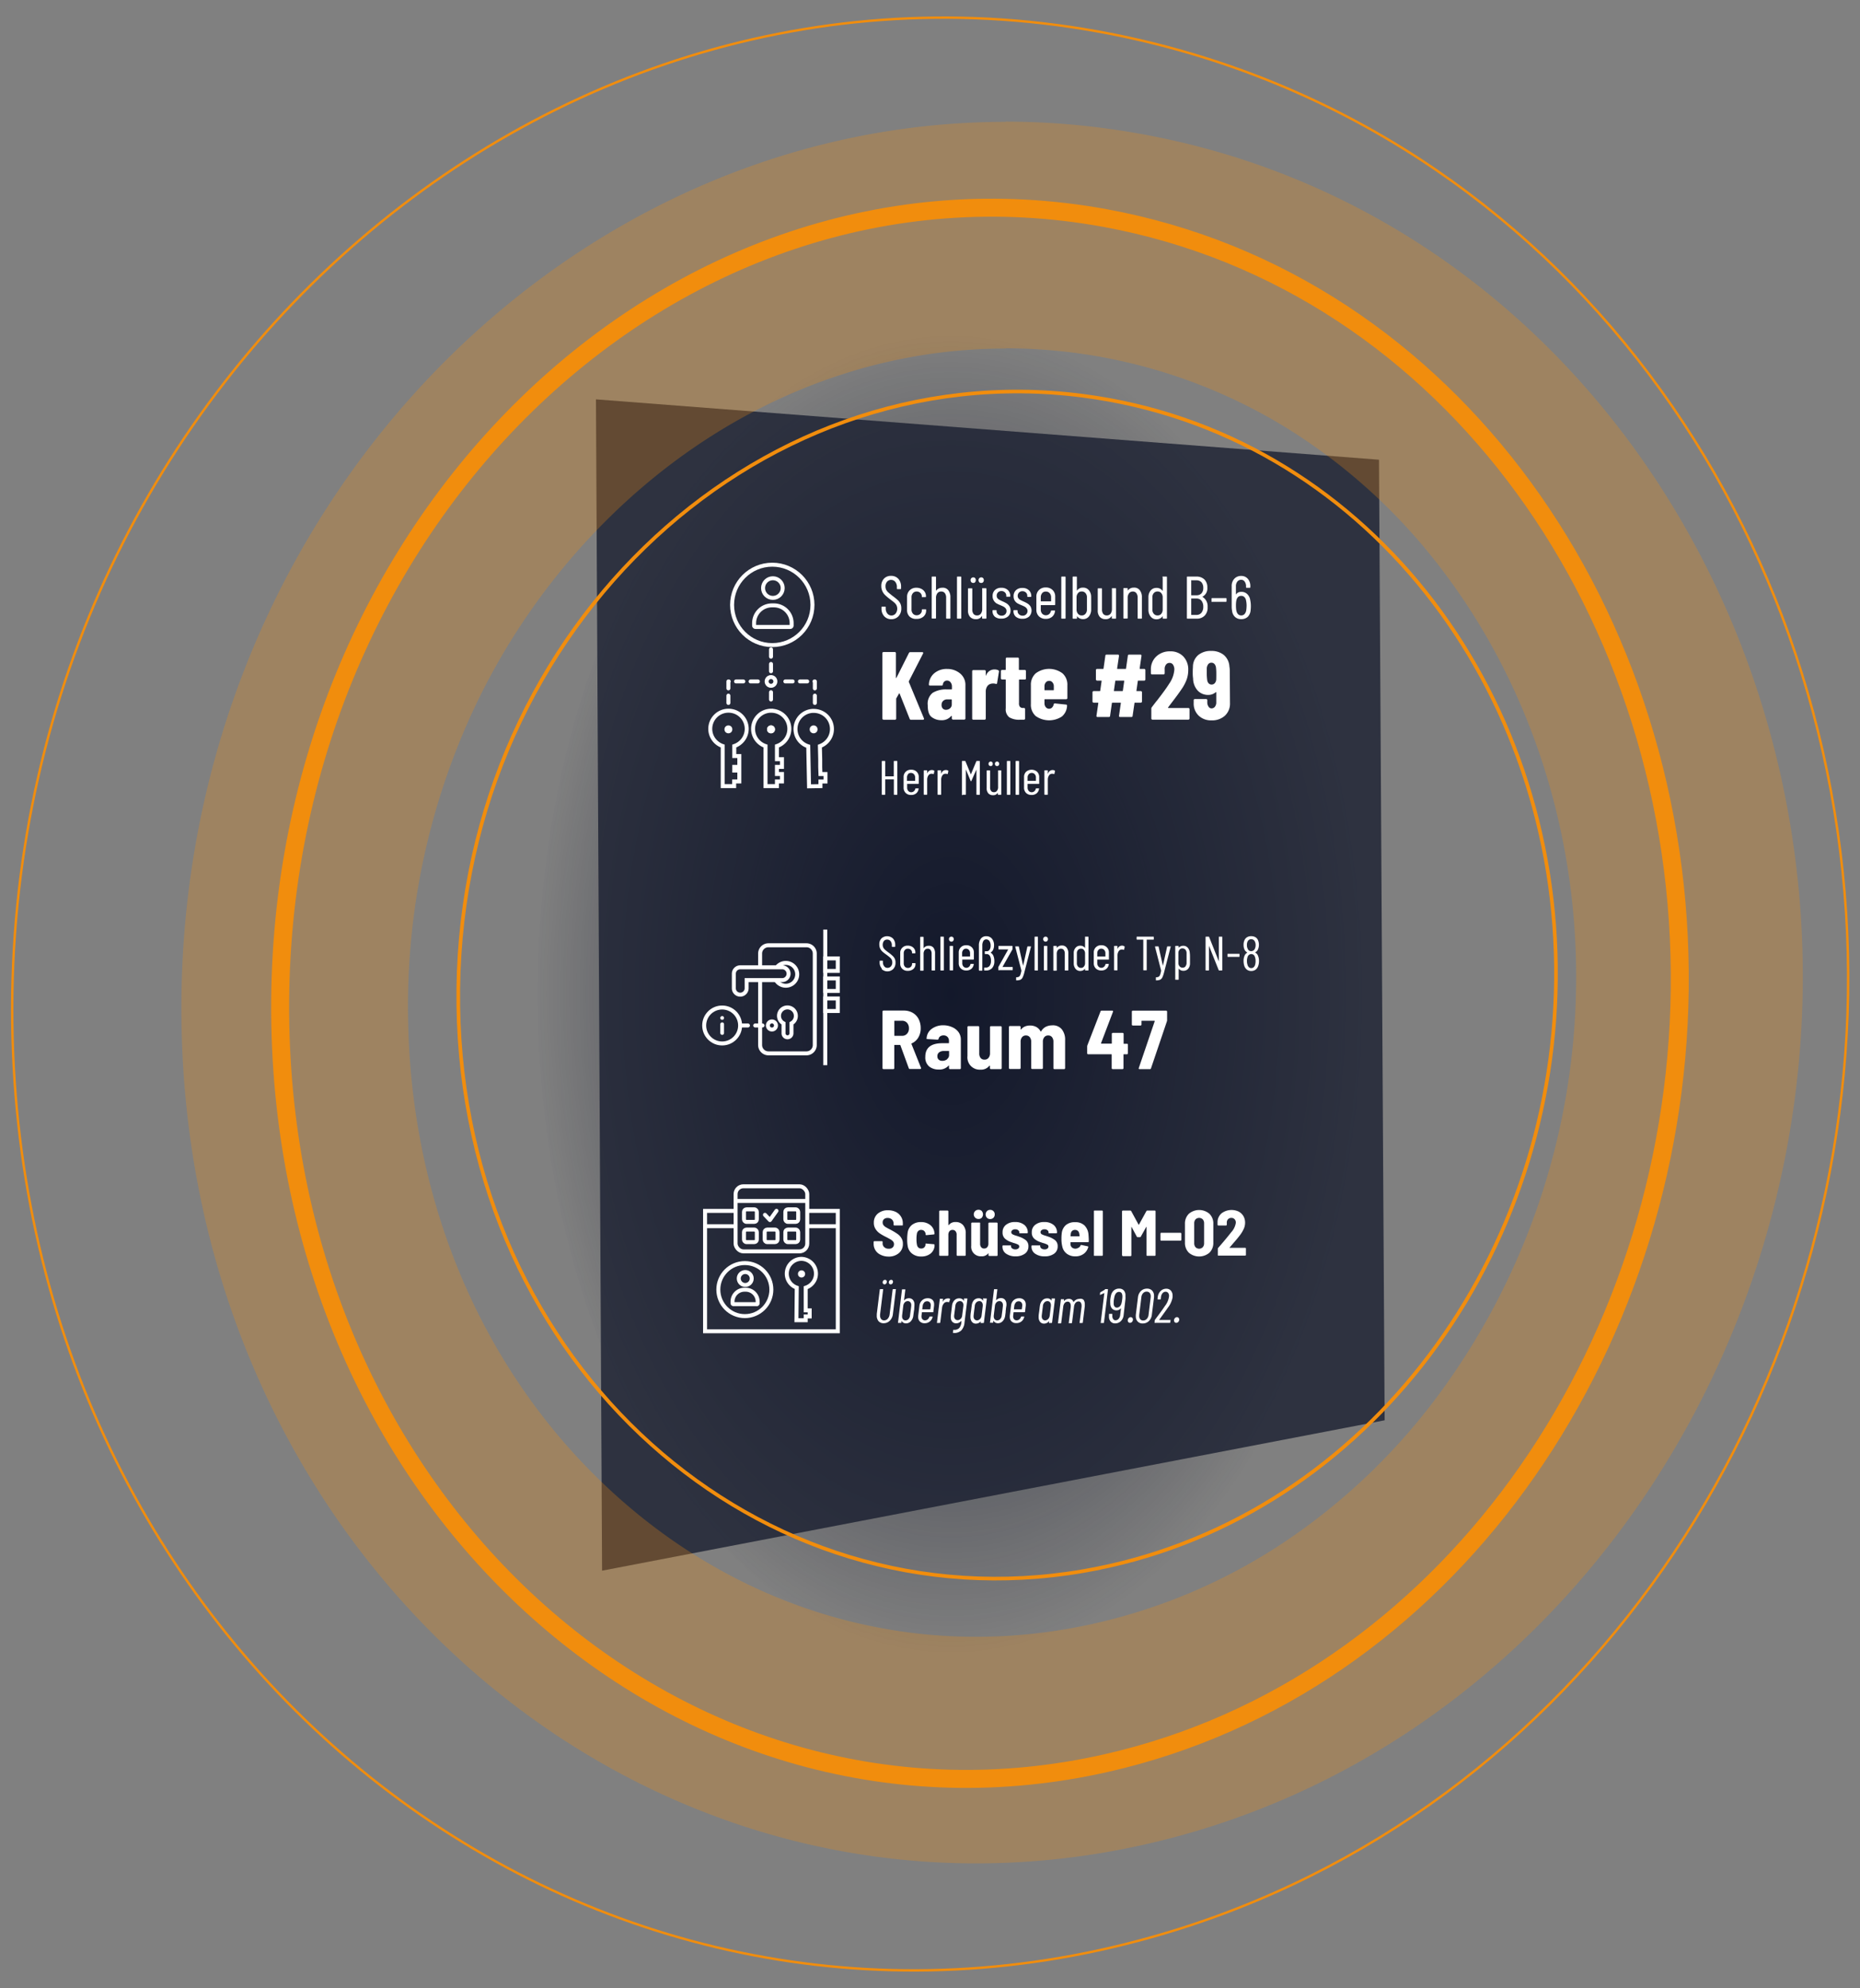 <?xml version="1.0" encoding="UTF-8"?>
<svg xmlns="http://www.w3.org/2000/svg" xmlns:xlink="http://www.w3.org/1999/xlink" viewBox="0 0 467.94 500">
  <rect x="0" y="0" width="467.94" height="500" fill="#808080" stroke="none"/>
  <defs>
    <radialGradient id="a" cx="746.89" cy="250" r="167.16" gradientTransform="translate(-231.26) scale(0.63 1)" gradientUnits="userSpaceOnUse">
      <stop offset="0" stop-color="#13182b"></stop>
      <stop offset="1" stop-color="#13182b" stop-opacity="0"></stop>
    </radialGradient>
  </defs>
  <g style="isolation:isolate">
    <ellipse cx="240.97" cy="250" rx="105.69" ry="167.16" style="mix-blend-mode:multiply;fill:url(#a)"></ellipse>
    <path d="M149.93,100.43l197,15.18,1.42,241.57L151.47,395Z" style="fill:#13182b;fill-rule:evenodd;opacity:0.75"></path>
    <path d="M222.47,155a2.72,2.72,0,0,1-.7-1.93v-.36a.14.14,0,0,1,.16-.16h.75c.1,0,.15.05.15.16V153a2,2,0,0,0,.41,1.3,1.31,1.31,0,0,0,1,.49,1.37,1.37,0,0,0,1.06-.47,2,2,0,0,0,.22-2.13,2.33,2.33,0,0,0-.53-.65c-.21-.18-.57-.47-1.08-.85a14.26,14.26,0,0,1-1.19-1,3.11,3.11,0,0,1-.72-1,2.86,2.86,0,0,1-.28-1.32,2.55,2.55,0,0,1,.68-1.86,2.37,2.37,0,0,1,1.77-.69,2.39,2.39,0,0,1,1.84.75,2.86,2.86,0,0,1,.68,2V148a.13.13,0,0,1-.15.15h-.75c-.11,0-.15,0-.15-.15v-.39a2,2,0,0,0-.41-1.29,1.38,1.38,0,0,0-2.06-.06,1.74,1.74,0,0,0-.39,1.21,2,2,0,0,0,.17.83,2.29,2.29,0,0,0,.52.67c.23.21.58.49,1,.83a16.38,16.38,0,0,1,1.35,1.08,3.09,3.09,0,0,1,.69.91,2.69,2.69,0,0,1,.24,1.19,2.76,2.76,0,0,1-.71,2,2.43,2.43,0,0,1-1.83.74A2.35,2.35,0,0,1,222.47,155Z" style="fill:#fff"></path>
    <path d="M228.84,155.07a2.24,2.24,0,0,1-.64-1.68v-3.26a2.24,2.24,0,0,1,.65-1.67,2.31,2.31,0,0,1,1.71-.65,2.65,2.65,0,0,1,1.25.29,2.08,2.08,0,0,1,.84.76,1.94,1.94,0,0,1,.3,1v.15c0,.11,0,.16-.15.16l-.78,0a.18.18,0,0,1-.1,0,.14.14,0,0,1,0-.1V150a1.19,1.19,0,0,0-.37-.87,1.25,1.25,0,0,0-.94-.37,1.17,1.17,0,0,0-.93.4,1.52,1.52,0,0,0-.36,1v3.12a1.52,1.52,0,0,0,.36,1.05,1.2,1.2,0,0,0,.93.4,1.29,1.29,0,0,0,.94-.37,1.19,1.19,0,0,0,.37-.87v-.11a.13.13,0,0,1,.15-.15l.78,0a.13.13,0,0,1,.15.15v.16a2,2,0,0,1-.66,1.51,2.47,2.47,0,0,1-1.73.59A2.35,2.35,0,0,1,228.84,155.07Z" style="fill:#fff"></path>
    <path d="M238.59,148.46a2.78,2.78,0,0,1,.51,1.77v5.2a.13.13,0,0,1-.15.15h-.77a.13.13,0,0,1-.15-.15v-5.11a1.87,1.87,0,0,0-.32-1.15,1.07,1.07,0,0,0-.89-.41,1.17,1.17,0,0,0-1,.44,1.9,1.9,0,0,0-.34,1.2v5a.13.13,0,0,1-.15.15h-.78a.13.13,0,0,1-.15-.15V145.15a.13.13,0,0,1,.15-.15h.78a.13.13,0,0,1,.15.15v3.43s0,0,0,0,0,0,0,0a1.83,1.83,0,0,1,1.57-.77A1.71,1.71,0,0,1,238.59,148.46Z" style="fill:#fff"></path>
    <path d="M240.76,155.43V145.15a.13.13,0,0,1,.15-.15h.77c.11,0,.16.05.16.15v10.28c0,.1-.05.15-.16.15h-.77A.13.13,0,0,1,240.76,155.43Z" style="fill:#fff"></path>
    <path d="M247.23,147.93H248a.14.14,0,0,1,.16.15v7.35a.14.14,0,0,1-.16.15h-.77a.13.13,0,0,1-.15-.15v-.51s0,0,0,0,0,0-.05,0a1.63,1.63,0,0,1-1.52.79,1.91,1.91,0,0,1-1.44-.55,2.31,2.31,0,0,1-.54-1.67v-5.39c0-.1.05-.15.16-.15h.77a.13.13,0,0,1,.15.15v5.14a1.79,1.79,0,0,0,.31,1.15,1.09,1.09,0,0,0,.9.38,1.11,1.11,0,0,0,.94-.44,1.87,1.87,0,0,0,.34-1.19v-5A.13.13,0,0,1,247.23,147.93Zm-2.86-1.52a.71.71,0,0,1-.19-.52.67.67,0,0,1,.68-.69.59.59,0,0,1,.46.19.71.71,0,0,1,.17.5.74.74,0,0,1-.17.52.59.59,0,0,1-.46.19A.64.64,0,0,1,244.37,146.41Zm2,0a.71.71,0,0,1-.19-.52.67.67,0,0,1,.68-.69.61.61,0,0,1,.47.19.71.71,0,0,1,.18.5.75.75,0,0,1-.18.52.61.61,0,0,1-.47.19A.64.64,0,0,1,246.35,146.41Z" style="fill:#fff"></path>
    <path d="M250.32,155.12a1.8,1.8,0,0,1-.62-1.43v-.1a.13.13,0,0,1,.15-.15h.72c.11,0,.15,0,.15.12v.12a1.06,1.06,0,0,0,.36.81,1.29,1.29,0,0,0,.93.34,1.17,1.17,0,0,0,.88-.34,1.14,1.14,0,0,0,.33-.84A1,1,0,0,0,253,153a1.77,1.77,0,0,0-.49-.42q-.28-.15-.84-.39a7.59,7.59,0,0,1-1-.47A2.11,2.11,0,0,1,250,151a2,2,0,0,1-.28-1.1,2,2,0,0,1,.59-1.52,2.25,2.25,0,0,1,1.62-.56,2.3,2.3,0,0,1,1.63.57,2,2,0,0,1,.6,1.53v0a.13.13,0,0,1-.15.15h-.69c-.1,0-.16,0-.16-.13v-.12a1.11,1.11,0,0,0-.34-.84,1.21,1.21,0,0,0-.88-.34,1.18,1.18,0,0,0-.87.34,1.16,1.16,0,0,0-.32.84,1,1,0,0,0,.19.62,1.49,1.49,0,0,0,.49.4,8.73,8.73,0,0,0,.8.39,9.63,9.63,0,0,1,1,.51,2.5,2.5,0,0,1,.7.68,1.91,1.91,0,0,1,.3,1.09,1.89,1.89,0,0,1-.62,1.5,2.41,2.41,0,0,1-1.67.56A2.49,2.49,0,0,1,250.32,155.12Z" style="fill:#fff"></path>
    <path d="M255.6,155.12a1.78,1.78,0,0,1-.63-1.43v-.1c0-.1.05-.15.16-.15h.72q.15,0,.15.12v.12a1.06,1.06,0,0,0,.36.81,1.25,1.25,0,0,0,.93.34,1.15,1.15,0,0,0,.87-.34,1.11,1.11,0,0,0,.34-.84,1,1,0,0,0-.22-.66,1.64,1.64,0,0,0-.49-.42q-.27-.15-.84-.39a8.07,8.07,0,0,1-1-.47,2.14,2.14,0,0,1-.67-.67,2,2,0,0,1-.28-1.1,2,2,0,0,1,.6-1.52,2.24,2.24,0,0,1,1.61-.56,2.26,2.26,0,0,1,1.63.57,2,2,0,0,1,.61,1.53v0a.13.13,0,0,1-.15.15h-.7c-.1,0-.15,0-.15-.13v-.12a1.11,1.11,0,0,0-.34-.84,1.22,1.22,0,0,0-.88-.34,1.15,1.15,0,0,0-.87.34,1.17,1.17,0,0,0-.33.84,1,1,0,0,0,.2.62,1.56,1.56,0,0,0,.48.4,8.73,8.73,0,0,0,.8.39,8,8,0,0,1,1,.51,2.41,2.41,0,0,1,.71.68,2.13,2.13,0,0,1-.32,2.59,2.42,2.42,0,0,1-1.68.56A2.48,2.48,0,0,1,255.6,155.12Z" style="fill:#fff"></path>
    <path d="M265.34,152.17H261.9a.05.05,0,0,0-.06.06v1.1a1.51,1.51,0,0,0,.35,1,1.29,1.29,0,0,0,1.76.1,1.39,1.39,0,0,0,.44-.76.18.18,0,0,1,.17-.14l.75,0a.16.16,0,0,1,.11.05.12.12,0,0,1,0,.12,2.18,2.18,0,0,1-.73,1.41,2.37,2.37,0,0,1-1.6.52,2.33,2.33,0,0,1-1.71-.63,2.24,2.24,0,0,1-.65-1.68v-3.26a2.24,2.24,0,0,1,.65-1.67,2.3,2.3,0,0,1,1.71-.65,2.33,2.33,0,0,1,1.73.65,2.24,2.24,0,0,1,.65,1.67V152A.14.14,0,0,1,265.34,152.17Zm-3.15-3a1.52,1.52,0,0,0-.35,1v1a.05.05,0,0,0,.06.06h2.48a.05.05,0,0,0,.06-.06v-1a1.48,1.48,0,0,0-.37-1,1.21,1.21,0,0,0-.95-.4A1.18,1.18,0,0,0,262.19,149.15Z" style="fill:#fff"></path>
    <path d="M267,155.43V145.15a.13.13,0,0,1,.15-.15h.77a.14.14,0,0,1,.16.15v10.28a.14.14,0,0,1-.16.15h-.77A.13.13,0,0,1,267,155.43Z" style="fill:#fff"></path>
    <path d="M274.52,151.71c0,.75,0,1.31,0,1.68a2.7,2.7,0,0,1-.6,1.67,1.81,1.81,0,0,1-1.44.64,1.87,1.87,0,0,1-.86-.19A1.54,1.54,0,0,1,271,155s0,0-.05,0,0,0,0,0v.44a.13.13,0,0,1-.15.15H270a.13.13,0,0,1-.15-.15V145.15A.13.13,0,0,1,270,145h.77a.13.13,0,0,1,.15.15v3.36s0,0,0,0,0,0,.05,0a1.7,1.7,0,0,1,1.5-.73,1.82,1.82,0,0,1,1.45.63,2.52,2.52,0,0,1,.59,1.64C274.52,150.45,274.52,151,274.52,151.71Zm-1.42,2.63a1.55,1.55,0,0,0,.35-1.08v-3a1.54,1.54,0,0,0-.35-1.09,1.19,1.19,0,0,0-1-.42,1.11,1.11,0,0,0-.9.42,1.59,1.59,0,0,0-.36,1.09v3a1.61,1.61,0,0,0,.36,1.09,1.11,1.11,0,0,0,.9.42A1.17,1.17,0,0,0,273.1,154.34Z" style="fill:#fff"></path>
    <path d="M279.86,147.93h.77a.13.13,0,0,1,.15.15v7.35a.13.13,0,0,1-.15.15h-.77a.13.13,0,0,1-.15-.15v-.51s0,0,0,0l-.05,0a1.62,1.62,0,0,1-1.51.79,1.88,1.88,0,0,1-1.44-.55,2.31,2.31,0,0,1-.54-1.67v-5.39a.13.13,0,0,1,.15-.15h.77a.13.13,0,0,1,.15.15v5.14a1.79,1.79,0,0,0,.31,1.15,1.11,1.11,0,0,0,.9.38,1.13,1.13,0,0,0,.95-.44,1.93,1.93,0,0,0,.34-1.19v-5A.13.13,0,0,1,279.86,147.93Z" style="fill:#fff"></path>
    <path d="M286.77,148.46a2.78,2.78,0,0,1,.51,1.77v5.2a.13.13,0,0,1-.15.15h-.77a.13.13,0,0,1-.15-.15v-5.11a1.87,1.87,0,0,0-.32-1.15,1.07,1.07,0,0,0-.89-.41,1.14,1.14,0,0,0-.95.44,1.84,1.84,0,0,0-.35,1.2v5a.13.13,0,0,1-.15.15h-.78a.13.13,0,0,1-.15-.15v-7.35a.13.13,0,0,1,.15-.15h.78a.13.13,0,0,1,.15.15v.5s0,0,0,0,0,0,0,0a1.83,1.83,0,0,1,1.57-.77A1.71,1.71,0,0,1,286.77,148.46Z" style="fill:#fff"></path>
    <path d="M292.66,145h.77a.13.13,0,0,1,.15.15v10.28a.13.13,0,0,1-.15.15h-.77a.13.13,0,0,1-.15-.15V155a.05.05,0,0,0,0,0s0,0-.05,0a1.63,1.63,0,0,1-.65.55,1.83,1.83,0,0,1-.85.19,1.78,1.78,0,0,1-1.44-.64,2.64,2.64,0,0,1-.6-1.67c0-.37,0-.93,0-1.68s0-1.26,0-1.63a2.51,2.51,0,0,1,.58-1.64,1.84,1.84,0,0,1,1.46-.63,1.73,1.73,0,0,1,1.5.73s0,0,.05,0a.05.05,0,0,0,0,0v-3.36A.13.13,0,0,1,292.66,145Zm-.5,9.35a1.66,1.66,0,0,0,.35-1.09v-3a1.64,1.64,0,0,0-.35-1.09,1.14,1.14,0,0,0-.9-.42,1.21,1.21,0,0,0-1,.42,1.54,1.54,0,0,0-.34,1.09v3a1.54,1.54,0,0,0,.34,1.08,1.19,1.19,0,0,0,1,.43A1.14,1.14,0,0,0,292.16,154.35Z" style="fill:#fff"></path>
    <path d="M303.06,154.83a2.65,2.65,0,0,1-2,.75h-2.31a.13.13,0,0,1-.15-.15V145.15a.13.13,0,0,1,.15-.15H301a2.82,2.82,0,0,1,2,.72,2.74,2.74,0,0,1,.74,2.05,2.33,2.33,0,0,1-1.26,2.31s0,0,0,0l0,0a2.72,2.72,0,0,1,1.33,2.57A2.84,2.84,0,0,1,303.06,154.83ZM299.69,146v3.64a.05.05,0,0,0,.06.06H301a1.68,1.68,0,0,0,1.27-.48,1.92,1.92,0,0,0,.45-1.36,2.07,2.07,0,0,0-.45-1.42,1.66,1.66,0,0,0-1.27-.5h-1.2A.05.05,0,0,0,299.69,146Zm2.57,8.09a2.26,2.26,0,0,0,.46-1.5,2.35,2.35,0,0,0-.46-1.53,1.54,1.54,0,0,0-1.25-.54h-1.26a.05.05,0,0,0-.06.06v4a.05.05,0,0,0,.06.06H301A1.54,1.54,0,0,0,302.26,154.09Z" style="fill:#fff"></path>
    <path d="M304.8,151.2v-.64a.13.13,0,0,1,.15-.15h3.46a.14.14,0,0,1,.16.15v.64a.14.14,0,0,1-.16.15H305A.13.13,0,0,1,304.8,151.2Z" style="fill:#fff"></path>
    <path d="M314.69,152.36a8.89,8.89,0,0,1-.06,1.12,2.59,2.59,0,0,1-.73,1.65,2.3,2.3,0,0,1-1.63.57,2.2,2.2,0,0,1-1.54-.53,2.41,2.41,0,0,1-.76-1.55,5.78,5.78,0,0,1-.1-1.2l0-5a2.61,2.61,0,0,1,.67-1.88,2.28,2.28,0,0,1,1.75-.7,2.11,2.11,0,0,1,1.63.71,2.72,2.72,0,0,1,.64,1.87v.25a.13.13,0,0,1-.15.15h-.77c-.11,0-.16-.05-.16-.15v-.21a1.93,1.93,0,0,0-.34-1.19,1,1,0,0,0-.85-.46,1.19,1.19,0,0,0-1,.45,1.87,1.87,0,0,0-.36,1.2v2a.05.05,0,0,0,0,0,.07.07,0,0,0,.06,0,1.36,1.36,0,0,1,.54-.47,1.78,1.78,0,0,1,.74-.15,2.06,2.06,0,0,1,1.51.56,2.6,2.6,0,0,1,.76,1.54A6.88,6.88,0,0,1,314.69,152.36Zm-1.07-.07a5.89,5.89,0,0,0-.14-1.3,1.53,1.53,0,0,0-.43-.85,1.12,1.12,0,0,0-.78-.29c-.66,0-1.07.4-1.24,1.2a6.93,6.93,0,0,0-.09,1.24,7.71,7.71,0,0,0,.08,1.18c.17.86.58,1.3,1.25,1.3a1.12,1.12,0,0,0,.84-.35,1.89,1.89,0,0,0,.43-1A9,9,0,0,0,313.62,152.29Z" style="fill:#fff"></path>
    <path d="M225,191.37h.62c.09,0,.13,0,.13.12v8.27c0,.08,0,.12-.13.12H225a.11.11,0,0,1-.12-.12v-3.71s0-.05,0-.05H222.7a0,0,0,0,0,0,.05v3.71a.11.11,0,0,1-.12.12h-.62a.11.11,0,0,1-.12-.12v-8.27a.11.11,0,0,1,.12-.12h.62a.11.11,0,0,1,.12.12v3.7a0,0,0,0,0,0,.05h2.16s0,0,0-.05v-3.7A.11.11,0,0,1,225,191.37Z" style="fill:#fff"></path>
    <path d="M231,197.13h-2.78s0,0,0,.05v.89a1.19,1.19,0,0,0,.28.83.94.94,0,0,0,.75.33,1,1,0,0,0,.66-.24,1.09,1.09,0,0,0,.36-.61c0-.08.07-.11.13-.11l.61,0a.11.11,0,0,1,.09,0,.09.09,0,0,1,0,.09,1.72,1.72,0,0,1-.59,1.14,1.9,1.9,0,0,1-1.28.42,1.86,1.86,0,0,1-1.38-.51,1.79,1.79,0,0,1-.52-1.35v-2.63a1.79,1.79,0,0,1,.52-1.34,1.83,1.83,0,0,1,1.38-.52,1.86,1.86,0,0,1,1.39.52,1.79,1.79,0,0,1,.52,1.34V197A.11.11,0,0,1,231,197.13Zm-2.54-2.42a1.2,1.2,0,0,0-.28.84v.82s0,0,0,0h2a0,0,0,0,0,.05,0v-.82a1.21,1.21,0,0,0-.29-.84,1,1,0,0,0-.77-.33A.94.94,0,0,0,228.41,194.71Z" style="fill:#fff"></path>
    <path d="M235,193.8a.12.12,0,0,1,.06.16l-.13.62c0,.07-.06.1-.16.07a.88.88,0,0,0-.33-.06h-.18a.92.92,0,0,0-.72.46,1.87,1.87,0,0,0-.28,1.05v3.65a.11.11,0,0,1-.12.12h-.62a.11.11,0,0,1-.12-.12v-5.91a.11.11,0,0,1,.12-.12h.62a.11.11,0,0,1,.12.12v.73s0,0,0,0a.05.05,0,0,0,0,0,1.21,1.21,0,0,1,1.16-.92A1,1,0,0,1,235,193.8Z" style="fill:#fff"></path>
    <path d="M238.52,193.8a.14.14,0,0,1,.06.16l-.14.62c0,.07-.06.1-.15.07a.88.88,0,0,0-.33-.06h-.19a.88.88,0,0,0-.71.46,1.87,1.87,0,0,0-.28,1.05v3.65c0,.08,0,.12-.13.12H236a.11.11,0,0,1-.12-.12v-5.91a.11.11,0,0,1,.12-.12h.62c.09,0,.13,0,.13.12v.73s0,0,0,0,0,0,.05,0a1.2,1.2,0,0,1,1.15-.92A1,1,0,0,1,238.52,193.8Z" style="fill:#fff"></path>
    <path d="M242,199.76v-8.27a.11.11,0,0,1,.12-.12h.64a.13.13,0,0,1,.13.09l1.36,3.3s0,0,0,0,0,0,0,0l1.37-3.3a.14.14,0,0,1,.14-.09h.63a.11.11,0,0,1,.12.12v8.27a.11.11,0,0,1-.12.12h-.62a.11.11,0,0,1-.12-.12v-6.23a0,0,0,0,0,0,0s0,0,0,0l-1.25,2.82c0,.07-.06.1-.11.1s-.09,0-.12-.1L243,193.51s0,0,0,0,0,0,0,0v6.24a.11.11,0,0,1-.12.12h-.63A.11.11,0,0,1,242,199.76Z" style="fill:#fff"></path>
    <path d="M251.16,193.73h.62a.11.11,0,0,1,.12.12v5.91a.11.11,0,0,1-.12.12h-.62a.11.11,0,0,1-.12-.12v-.41s0,0,0,0a.05.05,0,0,0,0,0,1.32,1.32,0,0,1-1.22.63,1.53,1.53,0,0,1-1.16-.45,1.83,1.83,0,0,1-.43-1.34v-4.33a.11.11,0,0,1,.12-.12h.62a.11.11,0,0,1,.12.12V198a1.39,1.39,0,0,0,.25.91.87.87,0,0,0,.72.31.88.88,0,0,0,.76-.35,1.46,1.46,0,0,0,.28-1v-4.05A.11.11,0,0,1,251.16,193.73Zm-2.31-1.23a.58.58,0,0,1-.15-.42.54.54,0,0,1,.16-.4.55.55,0,0,1,.39-.16.49.49,0,0,1,.37.16.61.61,0,0,1,.14.4.63.63,0,0,1-.14.42.49.49,0,0,1-.37.16A.58.58,0,0,1,248.85,192.5Zm1.6,0a.58.58,0,0,1-.15-.42.53.53,0,0,1,.54-.56.51.51,0,0,1,.38.16.57.57,0,0,1,.15.4.58.58,0,0,1-.15.42.51.51,0,0,1-.38.16A.53.53,0,0,1,250.45,192.5Z" style="fill:#fff"></path>
    <path d="M253.31,199.76v-8.27a.11.11,0,0,1,.12-.12h.62c.09,0,.13,0,.13.12v8.27c0,.08,0,.12-.13.12h-.62A.11.11,0,0,1,253.31,199.76Z" style="fill:#fff"></path>
    <path d="M255.51,199.76v-8.27c0-.08.05-.12.13-.12h.62a.11.11,0,0,1,.12.12v8.27a.11.11,0,0,1-.12.12h-.62C255.56,199.88,255.51,199.84,255.51,199.76Z" style="fill:#fff"></path>
    <path d="M261.34,197.13h-2.77a0,0,0,0,0-.05.05v.89a1.2,1.2,0,0,0,.29.83.94.94,0,0,0,.74.33,1,1,0,0,0,.67-.24,1.15,1.15,0,0,0,.36-.61.13.13,0,0,1,.13-.11l.61,0a.09.09,0,0,1,.08,0,.08.08,0,0,1,0,.09,1.76,1.76,0,0,1-.59,1.14,1.93,1.93,0,0,1-1.29.42,1.9,1.9,0,0,1-1.38-.51,1.82,1.82,0,0,1-.51-1.35v-2.63a1.82,1.82,0,0,1,.51-1.34,2.12,2.12,0,0,1,2.78,0,1.82,1.82,0,0,1,.52,1.34V197C261.47,197.09,261.42,197.13,261.34,197.13Zm-2.53-2.42a1.21,1.21,0,0,0-.29.84v.82a0,0,0,0,0,.05,0h2s.05,0,.05,0v-.82a1.16,1.16,0,0,0-.29-.84,1,1,0,0,0-.77-.33A.94.94,0,0,0,258.81,194.71Z" style="fill:#fff"></path>
    <path d="M265.35,193.8a.14.14,0,0,1,.06.16l-.14.62c0,.07-.06.1-.15.07a.88.88,0,0,0-.33-.06h-.19a.88.88,0,0,0-.71.46,1.87,1.87,0,0,0-.28,1.05v3.65c0,.08,0,.12-.13.12h-.62a.11.11,0,0,1-.12-.12v-5.91a.11.11,0,0,1,.12-.12h.62c.09,0,.13,0,.13.12v.73s0,0,0,0,0,0,.05,0a1.2,1.2,0,0,1,1.15-.92A1,1,0,0,1,265.35,193.8Z" style="fill:#fff"></path>
    <path d="M221.86,243.57a2.17,2.17,0,0,1-.56-1.56v-.29a.11.11,0,0,1,.12-.12H222a.11.11,0,0,1,.12.12V242a1.56,1.56,0,0,0,.33,1,1,1,0,0,0,.84.4,1.11,1.11,0,0,0,.85-.38,1.41,1.41,0,0,0,.34-1,1.46,1.46,0,0,0-.16-.71,2,2,0,0,0-.43-.52q-.25-.23-.87-.69a11.74,11.74,0,0,1-1-.77,2.6,2.6,0,0,1-.58-.77,2.36,2.36,0,0,1-.22-1.06,2.07,2.07,0,0,1,.54-1.51,2.13,2.13,0,0,1,2.91.05,2.32,2.32,0,0,1,.55,1.6V238a.11.11,0,0,1-.12.12h-.61a.11.11,0,0,1-.12-.12v-.32a1.61,1.61,0,0,0-.32-1,1.08,1.08,0,0,0-.86-.39,1.06,1.06,0,0,0-.81.34,1.67,1.67,0,0,0-.17,1.64,1.76,1.76,0,0,0,.42.55c.18.17.46.39.83.67a9.91,9.91,0,0,1,1.08.87,2.42,2.42,0,0,1,.56.73,2.12,2.12,0,0,1,.19,1,2.22,2.22,0,0,1-.57,1.6,2.1,2.1,0,0,1-2.93,0Z" style="fill:#fff"></path>
    <path d="M227,243.65a1.79,1.79,0,0,1-.52-1.35v-2.63a1.79,1.79,0,0,1,.52-1.34,1.86,1.86,0,0,1,1.38-.52,2.18,2.18,0,0,1,1,.23,1.68,1.68,0,0,1,.67.62,1.53,1.53,0,0,1,.24.84v.12c0,.09,0,.13-.12.13l-.62,0-.09,0a.11.11,0,0,1,0-.08v-.1a1,1,0,0,0-.3-.7,1.06,1.06,0,0,0-.76-.29.93.93,0,0,0-.75.32,1.21,1.21,0,0,0-.29.84v2.51a1.25,1.25,0,0,0,.29.85,1,1,0,0,0,.75.32,1,1,0,0,0,.76-.3,1,1,0,0,0,.3-.7v-.08c0-.09,0-.13.12-.13l.62,0a.11.11,0,0,1,.12.12v.13a1.57,1.57,0,0,1-.53,1.21,2,2,0,0,1-1.39.48A1.86,1.86,0,0,1,227,243.65Z" style="fill:#fff"></path>
    <path d="M234.84,238.33a2.25,2.25,0,0,1,.4,1.43v4.18c0,.09,0,.13-.12.13h-.62c-.08,0-.12,0-.12-.13v-4.11a1.46,1.46,0,0,0-.26-.92.85.85,0,0,0-.71-.33.94.94,0,0,0-.77.35,1.5,1.5,0,0,0-.28,1v4.05c0,.09,0,.13-.12.13h-.62c-.08,0-.12,0-.12-.13v-8.27a.11.11,0,0,1,.12-.12h.62a.11.11,0,0,1,.12.12v2.76s0,0,0,0,0,0,0,0a1.48,1.48,0,0,1,1.27-.62A1.41,1.41,0,0,1,234.84,238.33Z" style="fill:#fff"></path>
    <path d="M236.58,243.94v-8.27a.11.11,0,0,1,.12-.12h.62c.08,0,.13,0,.13.12v8.27a.12.12,0,0,1-.13.13h-.62C236.62,244.07,236.58,244,236.58,243.94Z" style="fill:#fff"></path>
    <path d="M238.92,236.63a.61.61,0,0,1-.17-.46.58.58,0,0,1,.61-.62.57.57,0,0,1,.42.17.64.64,0,0,1,.16.45.65.65,0,0,1-.16.46.54.54,0,0,1-.42.18A.57.57,0,0,1,238.92,236.63Zm0,7.31V238a.11.11,0,0,1,.12-.12h.62a.11.11,0,0,1,.12.12v5.91c0,.09,0,.13-.12.13H239C239,244.07,238.92,244,238.92,243.94Z" style="fill:#fff"></path>
    <path d="M244.87,241.32h-2.78s0,0,0,0v.89a1.24,1.24,0,0,0,.28.84,1,1,0,0,0,1.41.08,1.09,1.09,0,0,0,.36-.61c0-.08.07-.11.13-.11l.61,0a.11.11,0,0,1,.09,0,.1.1,0,0,1,0,.1,1.72,1.72,0,0,1-.59,1.13,1.9,1.9,0,0,1-1.28.42,1.86,1.86,0,0,1-1.38-.51,1.79,1.79,0,0,1-.52-1.35v-2.63a1.79,1.79,0,0,1,.52-1.34,1.83,1.83,0,0,1,1.38-.52,1.86,1.86,0,0,1,1.39.52,1.79,1.79,0,0,1,.52,1.34v1.52C245,241.28,245,241.32,244.87,241.32Zm-2.54-2.43a1.2,1.2,0,0,0-.28.84v.82s0,0,0,0h2a0,0,0,0,0,0,0v-.82a1.21,1.21,0,0,0-.29-.84,1,1,0,0,0-.77-.32A.93.93,0,0,0,242.33,238.89Z" style="fill:#fff"></path>
    <path d="M246.27,243.94v-6.08a2.9,2.9,0,0,1,.48-1.78,1.62,1.62,0,0,1,1.37-.64,1.79,1.79,0,0,1,1.43.62,2.51,2.51,0,0,1,.53,1.68,2.46,2.46,0,0,1-.23,1.11,1.51,1.51,0,0,1-.61.68s0,0,0,.06a1.62,1.62,0,0,1,.68.79,3.33,3.33,0,0,1,.24,1.33,2.53,2.53,0,0,1-.55,1.73,2,2,0,0,1-1.54.63h-.35c-.09,0-.13,0-.13-.13v-.49c0-.09,0-.13.13-.13h.36a1.11,1.11,0,0,0,.91-.45,2.08,2.08,0,0,0,.32-1.24,2.26,2.26,0,0,0-.28-1.24.94.94,0,0,0-.79-.46h-.37a.11.11,0,0,1-.12-.12v-.47a.11.11,0,0,1,.12-.12h.37a.8.8,0,0,0,.72-.38,1.76,1.76,0,0,0,.26-1,2.06,2.06,0,0,0-.29-1.17,1,1,0,0,0-.8-.43.84.84,0,0,0-.74.41,2.18,2.18,0,0,0-.26,1.15v6.19c0,.09,0,.13-.12.13h-.62C246.31,244.07,246.27,244,246.27,243.94Z" style="fill:#fff"></path>
    <path d="M251.16,243.94v-.58a.29.29,0,0,1,0-.16l2.49-4.44a.08.08,0,0,0,0,0l0,0h-2.34a.11.11,0,0,1-.12-.12V238a.11.11,0,0,1,.12-.12h3.28c.09,0,.13,0,.13.12v.58a.42.42,0,0,1,0,.16l-2.52,4.44a0,0,0,0,0,0,0h2.46c.08,0,.12,0,.12.13v.54c0,.09,0,.13-.12.13h-3.36C251.2,244.07,251.16,244,251.16,243.94Z" style="fill:#fff"></path>
    <path d="M255.64,246.46a.11.11,0,0,1,0-.08v-.5q0-.12.06-.12h.06a1.09,1.09,0,0,0,.59-.14.89.89,0,0,0,.35-.47,6.4,6.4,0,0,0,.27-1.05,0,0,0,0,0,0,0v0l-1.55-6v0c0-.07,0-.1.12-.1h.66c.08,0,.13,0,.13.11l1.07,4.78s0,0,0,0,0,0,0,0l1.06-4.78a.13.13,0,0,1,.14-.11h.68a.1.1,0,0,1,.09,0s0,0,0,.09l-1.69,6.55a5.74,5.74,0,0,1-.43,1.21,1.19,1.19,0,0,1-.55.54,2.47,2.47,0,0,1-1,.15h-.07S255.65,246.49,255.64,246.46Z" style="fill:#fff"></path>
    <path d="M260.28,243.94v-8.27c0-.08.05-.12.13-.12H261a.11.11,0,0,1,.12.12v8.27c0,.09,0,.13-.12.13h-.62A.12.12,0,0,1,260.28,243.94Z" style="fill:#fff"></path>
    <path d="M262.62,236.63a.65.65,0,0,1-.17-.46.64.64,0,0,1,.17-.45.6.6,0,0,1,.44-.17.57.57,0,0,1,.42.17.64.64,0,0,1,.16.45.65.65,0,0,1-.16.46.54.54,0,0,1-.42.18A.57.57,0,0,1,262.62,236.63Zm0,7.31V238a.11.11,0,0,1,.12-.12h.62a.11.11,0,0,1,.12.12v5.91c0,.09,0,.13-.12.13h-.62C262.66,244.07,262.62,244,262.62,243.94Z" style="fill:#fff"></path>
    <path d="M268.36,238.33a2.25,2.25,0,0,1,.41,1.43v4.18a.12.12,0,0,1-.13.13H268c-.08,0-.12,0-.12-.13v-4.11a1.46,1.46,0,0,0-.25-.92.86.86,0,0,0-.72-.33.94.94,0,0,0-.77.35,1.5,1.5,0,0,0-.28,1v4.05c0,.09,0,.13-.12.13h-.62c-.08,0-.12,0-.12-.13V238a.11.11,0,0,1,.12-.12h.62a.11.11,0,0,1,.12.12v.4a0,0,0,0,0,0,0s0,0,0,0a1.48,1.48,0,0,1,1.27-.62A1.39,1.39,0,0,1,268.36,238.33Z" style="fill:#fff"></path>
    <path d="M273.1,235.55h.62a.11.11,0,0,1,.12.12v8.27c0,.09,0,.13-.12.13h-.62c-.08,0-.12,0-.12-.13v-.35a.08.08,0,0,0,0,0,0,0,0,0,0,0,0,1.46,1.46,0,0,1-.52.44,1.58,1.58,0,0,1-.69.15,1.45,1.45,0,0,1-1.16-.51,2.13,2.13,0,0,1-.48-1.35c0-.3,0-.75,0-1.35s0-1,0-1.31a1.94,1.94,0,0,1,.47-1.32,1.46,1.46,0,0,1,1.17-.51,1.4,1.4,0,0,1,1.21.59s0,0,0,0a.05.05,0,0,0,0,0v-2.7A.11.11,0,0,1,273.1,235.55Zm-.41,7.52a1.3,1.3,0,0,0,.29-.88v-2.41a1.31,1.31,0,0,0-.29-.88.91.91,0,0,0-.72-.33,1,1,0,0,0-.77.33,1.21,1.21,0,0,0-.28.88v2.41a1.23,1.23,0,0,0,.28.88,1,1,0,0,0,.77.34A.89.89,0,0,0,272.69,243.07Z" style="fill:#fff"></path>
    <path d="M278.88,241.32H276.1s-.05,0-.05,0v.89a1.24,1.24,0,0,0,.29.84,1,1,0,0,0,1.41.08,1.15,1.15,0,0,0,.36-.61.13.13,0,0,1,.13-.11l.61,0a.11.11,0,0,1,.09,0,.1.1,0,0,1,0,.1,1.72,1.72,0,0,1-.59,1.13,1.9,1.9,0,0,1-1.28.42,1.86,1.86,0,0,1-1.38-.51,1.79,1.79,0,0,1-.52-1.35v-2.63a1.79,1.79,0,0,1,.52-1.34,1.83,1.83,0,0,1,1.38-.52,1.86,1.86,0,0,1,1.39.52,1.79,1.79,0,0,1,.52,1.34v1.52C279,241.28,279,241.32,278.88,241.32Zm-2.54-2.43a1.21,1.21,0,0,0-.29.84v.82a0,0,0,0,0,.05,0h2a0,0,0,0,0,0,0v-.82a1.17,1.17,0,0,0-.3-.84,1,1,0,0,0-.76-.32A.93.93,0,0,0,276.34,238.89Z" style="fill:#fff"></path>
    <path d="M282.88,238a.13.13,0,0,1,.06.16l-.13.62c0,.07-.06.1-.16.07a.88.88,0,0,0-.33-.06h-.18a.9.9,0,0,0-.72.46,1.87,1.87,0,0,0-.28,1v3.65c0,.09,0,.13-.12.13h-.62c-.08,0-.12,0-.12-.13V238a.11.11,0,0,1,.12-.12H281a.11.11,0,0,1,.12.12v.73s0,0,0,0l0,0a1.22,1.22,0,0,1,1.16-.92A1,1,0,0,1,282.88,238Z" style="fill:#fff"></path>
    <path d="M290.27,235.67v.51c0,.08,0,.12-.13.12h-1.6a0,0,0,0,0-.05,0v7.59c0,.09,0,.13-.12.13h-.62c-.08,0-.12,0-.12-.13v-7.59a0,0,0,0,0-.05,0h-1.51a.11.11,0,0,1-.12-.12v-.51a.11.11,0,0,1,.12-.12h4.07C290.22,235.55,290.27,235.59,290.27,235.67Z" style="fill:#fff"></path>
    <path d="M290.8,246.46a.19.19,0,0,1,0-.08v-.5q0-.12.06-.12h.06a1.09,1.09,0,0,0,.59-.14.94.94,0,0,0,.35-.47,6.6,6.6,0,0,0,.26-1.05.06.06,0,0,0,0,0v0l-1.54-6v0c0-.07,0-.1.12-.1h.65c.09,0,.13,0,.14.11l1.07,4.78,0,0s0,0,0,0l1.06-4.78a.12.12,0,0,1,.13-.11h.68a.1.1,0,0,1,.09,0,.07.07,0,0,1,0,.09l-1.69,6.55a6.38,6.38,0,0,1-.43,1.21,1.21,1.21,0,0,1-.56.54,2.47,2.47,0,0,1-1,.15h-.06S290.82,246.49,290.8,246.46Z" style="fill:#fff"></path>
    <path d="M299.38,241c0,.58,0,1,0,1.32a2,2,0,0,1-.47,1.32,1.52,1.52,0,0,1-1.18.5,1.4,1.4,0,0,1-1.2-.58s0,0,0,0l0,0v2.7c0,.09,0,.13-.12.13h-.62c-.08,0-.12,0-.12-.13V238a.11.11,0,0,1,.12-.12h.62a.11.11,0,0,1,.12.12v.35a.05.05,0,0,0,0,0s0,0,0,0A1.32,1.32,0,0,1,297,238a1.51,1.51,0,0,1,.68-.15,1.46,1.46,0,0,1,1.17.52,2.19,2.19,0,0,1,.48,1.34C299.38,240,299.38,240.42,299.38,241Zm-1.14,2a1.29,1.29,0,0,0,.28-.88v-2.41a1.3,1.3,0,0,0-.28-.87,1,1,0,0,0-.77-.34.91.91,0,0,0-.72.33,1.26,1.26,0,0,0-.29.88v2.41a1.25,1.25,0,0,0,.29.88.89.89,0,0,0,.72.34A1,1,0,0,0,298.24,243.07Z" style="fill:#fff"></path>
    <path d="M303.3,243.94v-8.27a.11.11,0,0,1,.12-.12h.64a.14.14,0,0,1,.14.1l2.44,6.13s0,0,0,0,0,0,0,0v-6.11c0-.08,0-.12.13-.12h.6c.08,0,.13,0,.13.12v8.27a.12.12,0,0,1-.13.13h-.64a.13.13,0,0,1-.13-.1l-2.45-6.13s0,0,0,0a.06.06,0,0,0,0,0v6.09c0,.09,0,.13-.12.13h-.62C303.34,244.07,303.3,244,303.3,243.94Z" style="fill:#fff"></path>
    <path d="M308.81,240.54V240c0-.09,0-.13.12-.13h2.79c.08,0,.12,0,.12.13v.51a.11.11,0,0,1-.12.12h-2.79A.11.11,0,0,1,308.81,240.54Z" style="fill:#fff"></path>
    <path d="M315.82,239.59a1.35,1.35,0,0,1,.64.69,3.38,3.38,0,0,1,.28,1.41,3.57,3.57,0,0,1-.18,1.16,2,2,0,0,1-.67,1,1.81,1.81,0,0,1-1.11.34,1.72,1.72,0,0,1-1.08-.34,2,2,0,0,1-.67-1,4,4,0,0,1-.17-1.17,3.22,3.22,0,0,1,.23-1.3,1.56,1.56,0,0,1,.68-.79s0-.05,0-.08a1.46,1.46,0,0,1-.65-.65,2.71,2.71,0,0,1-.26-1.24,2.6,2.6,0,0,1,.26-1.24,1.57,1.57,0,0,1,.66-.71,2,2,0,0,1,1-.24,2.14,2.14,0,0,1,1,.23,1.59,1.59,0,0,1,.67.69,3,3,0,0,1,0,2.48,1.63,1.63,0,0,1-.67.68S315.78,239.56,315.82,239.59Zm-2.12-1.9a1.91,1.91,0,0,0,.2.91.89.89,0,0,0,.88.6,1,1,0,0,0,.94-.65,2.08,2.08,0,0,0,.17-.87,1.88,1.88,0,0,0-.21-.93,1,1,0,0,0-1.8,0A2,2,0,0,0,313.7,237.69Zm2.18,3.95a2.79,2.79,0,0,0-.17-1,.94.94,0,0,0-.93-.71,1,1,0,0,0-.92.76,2.83,2.83,0,0,0-.15,1,2.57,2.57,0,0,0,.13.89,1.27,1.27,0,0,0,.35.65.84.84,0,0,0,.59.23.89.89,0,0,0,.64-.24,1.31,1.31,0,0,0,.36-.67A3.33,3.33,0,0,0,315.88,241.64Z" style="fill:#fff"></path>
    <path d="M228.64,268.66l-2.12-5.8c0-.06-.06-.08-.1-.08h-1.33c-.07,0-.1,0-.1.1v5.74a.25.25,0,0,1-.08.18.24.24,0,0,1-.18.07h-2.45a.24.24,0,0,1-.18-.07.25.25,0,0,1-.08-.18V254.39a.25.25,0,0,1,.08-.18.24.24,0,0,1,.18-.07h5.12a4.37,4.37,0,0,1,2.21.56,3.8,3.8,0,0,1,1.49,1.56,5,5,0,0,1,.53,2.31,4.49,4.49,0,0,1-.6,2.35,3.69,3.69,0,0,1-1.67,1.48c-.06,0-.07.08-.05.15l2.4,6a.25.25,0,0,1,0,.1c0,.13-.08.19-.23.19h-2.56A.28.28,0,0,1,228.64,268.66ZM225,256.81v3.57c0,.07,0,.11.1.11h1.83a1.66,1.66,0,0,0,1.26-.52,1.89,1.89,0,0,0,.48-1.35,2,2,0,0,0-.48-1.4,1.66,1.66,0,0,0-1.26-.52h-1.83C225,256.7,225,256.74,225,256.81Z" style="fill:#fff"></path>
    <path d="M239.63,258.35a3.73,3.73,0,0,1,1.55,1.26,3.19,3.19,0,0,1,.55,1.84v7.17a.24.24,0,0,1-.25.25H239a.24.24,0,0,1-.18-.07.29.29,0,0,1-.07-.18v-.57s0-.07,0-.08-.06,0-.09,0a3.05,3.05,0,0,1-2.52,1,3.71,3.71,0,0,1-2.35-.74,2.93,2.93,0,0,1-1-2.46q0-3.42,4.29-3.42h1.56c.07,0,.1,0,.1-.11v-.48a1.37,1.37,0,0,0-.37-1,1.35,1.35,0,0,0-1-.38,1.46,1.46,0,0,0-.82.23,1,1,0,0,0-.42.64.27.27,0,0,1-.29.21l-2.54-.15a.28.28,0,0,1-.18-.06.16.16,0,0,1,0-.17,3.11,3.11,0,0,1,1.29-2.35,4.87,4.87,0,0,1,3-.89A5.41,5.41,0,0,1,239.63,258.35Zm-1.36,8a1.28,1.28,0,0,0,.5-1.05v-.88c0-.07,0-.11-.1-.11h-1.2a1.88,1.88,0,0,0-1.2.34,1.14,1.14,0,0,0-.44,1,1.05,1.05,0,0,0,.34.84,1.3,1.3,0,0,0,.88.29A1.9,1.9,0,0,0,238.27,266.39Z" style="fill:#fff"></path>
    <path d="M249.12,258.14a.24.24,0,0,1,.18-.07h2.46a.24.24,0,0,1,.18.07.29.29,0,0,1,.07.18v10.3a.29.29,0,0,1-.07.18.24.24,0,0,1-.18.07H249.3a.24.24,0,0,1-.25-.25v-.53A.07.07,0,0,0,249,268s-.05,0-.08,0a2.61,2.61,0,0,1-2.25,1,3.09,3.09,0,0,1-3.28-3.41v-7.29a.25.25,0,0,1,.08-.18.24.24,0,0,1,.18-.07h2.45a.23.23,0,0,1,.18.07.25.25,0,0,1,.08.18v6.6a1.78,1.78,0,0,0,.34,1.16,1.2,1.2,0,0,0,1,.42,1.23,1.23,0,0,0,1-.45,1.78,1.78,0,0,0,.37-1.17v-6.56A.24.24,0,0,1,249.12,258.14Z" style="fill:#fff"></path>
    <path d="M267.15,258.88a4.17,4.17,0,0,1,.81,2.74v7a.25.25,0,0,1-.08.18.21.21,0,0,1-.17.07h-2.44a.24.24,0,0,1-.25-.25V262a1.83,1.83,0,0,0-.35-1.17,1.15,1.15,0,0,0-.94-.43,1.21,1.21,0,0,0-1,.43,1.74,1.74,0,0,0-.36,1.15v6.6a.24.24,0,0,1-.25.25h-2.44a.24.24,0,0,1-.25-.25V262a1.78,1.78,0,0,0-.36-1.17,1.18,1.18,0,0,0-.94-.43,1.22,1.22,0,0,0-1,.43,1.74,1.74,0,0,0-.36,1.15v6.6a.24.24,0,0,1-.25.25h-2.44a.24.24,0,0,1-.25-.25v-10.3a.24.24,0,0,1,.25-.25h2.44a.24.24,0,0,1,.25.25v.55a.09.09,0,0,0,0,.08s.06,0,.09,0a2.57,2.57,0,0,1,1-.77,3.29,3.29,0,0,1,1.26-.24,3.25,3.25,0,0,1,1.63.39,2.67,2.67,0,0,1,1.06,1.12.05.05,0,0,0,.06,0,.15.15,0,0,0,.08-.08,2.81,2.81,0,0,1,1.18-1.12,3.51,3.51,0,0,1,1.54-.35A2.87,2.87,0,0,1,267.15,258.88Z" style="fill:#fff"></path>
    <path d="M283.69,262.53a.29.29,0,0,1,.07.18v2.17a.29.29,0,0,1-.07.18.24.24,0,0,1-.18.07h-.76a.09.09,0,0,0-.1.1v3.39a.25.25,0,0,1-.08.18.24.24,0,0,1-.18.07h-2.46a.22.22,0,0,1-.17-.07.25.25,0,0,1-.08-.18v-3.39a.09.09,0,0,0-.1-.1h-5.82a.24.24,0,0,1-.25-.25v-1.7a1.1,1.1,0,0,1,.06-.32l3.3-8.51a.27.27,0,0,1,.29-.19h2.63q.31,0,.21.3l-3,7.88q0,.12.09.12h2.52c.07,0,.1,0,.1-.1V260a.25.25,0,0,1,.08-.18.22.22,0,0,1,.17-.07h2.46a.24.24,0,0,1,.18.07.25.25,0,0,1,.08.18v2.4c0,.07,0,.1.1.1h.76A.29.29,0,0,1,283.69,262.53Z" style="fill:#fff"></path>
    <path d="M286.5,268.8a.27.27,0,0,1,0-.22l4-11.75c0-.08,0-.13-.08-.13h-3.13a.1.1,0,0,0-.11.11v.84a.24.24,0,0,1-.25.25H285a.24.24,0,0,1-.25-.25l0-3.24a.24.24,0,0,1,.07-.18.29.29,0,0,1,.18-.07h8.36a.29.29,0,0,1,.18.07.25.25,0,0,1,.08.18v2.13a.91.91,0,0,1-.05.31l-4,11.81a.26.26,0,0,1-.27.21h-2.63A.21.21,0,0,1,286.5,268.8Z" style="fill:#fff"></path>
    <path d="M222.06,180.88a.28.28,0,0,1-.08-.2V164.26a.28.28,0,0,1,.08-.2.29.29,0,0,1,.21-.09h2.84a.29.29,0,0,1,.21.09.28.28,0,0,1,.08.2v6.12c0,.07,0,.1.06.11s.07,0,.09-.08l3.13-6.22A.36.36,0,0,1,229,164h3a.26.26,0,0,1,.23.09.25.25,0,0,1,0,.25l-3.59,7a.64.64,0,0,0,0,.15l3.81,9.18a.26.26,0,0,1,0,.14c0,.13-.08.2-.25.2h-3a.32.32,0,0,1-.34-.22l-2.53-6.36s0-.07-.07-.06l-.1.06-.7,1.26a.37.37,0,0,0,0,.15v4.88a.28.28,0,0,1-.08.2.29.29,0,0,1-.21.09h-2.84A.29.29,0,0,1,222.06,180.88Z" style="fill:#fff"></path>
    <path d="M241.6,169.41a3.68,3.68,0,0,1,1.28,2.94v8.33a.24.24,0,0,1-.08.2.29.29,0,0,1-.21.09h-2.84a.31.31,0,0,1-.29-.29v-.54s0-.08-.05-.09-.06,0-.1,0a3,3,0,0,1-2.47,1.07,3.93,3.93,0,0,1-2.44-.78c-.69-.51-1-1.5-1-3a3.49,3.49,0,0,1,1.25-3.11,6.42,6.42,0,0,1,3.6-.85h1.12a.11.11,0,0,0,.12-.12v-.6a1.65,1.65,0,0,0-.35-1.08,1.1,1.1,0,0,0-.89-.43,1,1,0,0,0-.69.26,1.15,1.15,0,0,0-.35.71.28.28,0,0,1-.32.29l-2.91,0a.25.25,0,0,1-.29-.29,3.86,3.86,0,0,1,1.38-2.83,4.8,4.8,0,0,1,3.21-1.06A5,5,0,0,1,241.6,169.41ZM239,178.14a1.25,1.25,0,0,0,.45-1V176a.11.11,0,0,0-.12-.12h-1a1.43,1.43,0,0,0-1.05.38,1.33,1.33,0,0,0-.4,1,1.29,1.29,0,0,0,.3.92,1.05,1.05,0,0,0,.79.32A1.56,1.56,0,0,0,239,178.14Z" style="fill:#fff"></path>
    <path d="M251.19,168.58a.35.35,0,0,1,.12.37l-.46,2.84c0,.18-.13.24-.34.19a2.1,2.1,0,0,0-.66-.09,2,2,0,0,0-.63.09,1.5,1.5,0,0,0-.9.7A2.36,2.36,0,0,0,248,174v6.71a.31.31,0,0,1-.29.29h-2.84a.29.29,0,0,1-.21-.09.24.24,0,0,1-.08-.2v-11.9a.28.28,0,0,1,.08-.21.32.32,0,0,1,.21-.08h2.84a.28.28,0,0,1,.2.08.29.29,0,0,1,.09.21v1c0,.07,0,.11,0,.11s.05,0,.08-.06a2.19,2.19,0,0,1,2.06-1.5A2,2,0,0,1,251.19,168.58Z" style="fill:#fff"></path>
    <path d="M258.05,170.81a.32.32,0,0,1-.21.08h-1.36a.11.11,0,0,0-.12.12v5.78a1.34,1.34,0,0,0,.27,1,1,1,0,0,0,.8.25h.17a.28.28,0,0,1,.21.08.32.32,0,0,1,.08.21v2.38a.28.28,0,0,1-.08.2.29.29,0,0,1-.21.09h-1a4.84,4.84,0,0,1-2.67-.6,2.52,2.52,0,0,1-.9-2.27V171a.11.11,0,0,0-.12-.12h-.8a.3.3,0,0,1-.21-.08.29.29,0,0,1-.09-.21v-1.82a.29.29,0,0,1,.09-.21.3.3,0,0,1,.21-.08h.8a.11.11,0,0,0,.12-.12v-2.7a.27.27,0,0,1,.29-.29h2.72a.27.27,0,0,1,.29.29v2.7a.11.11,0,0,0,.12.12h1.36a.27.27,0,0,1,.29.29v1.82A.32.32,0,0,1,258.05,170.81Z" style="fill:#fff"></path>
    <path d="M268.44,175.76a.28.28,0,0,1-.21.08h-5.34c-.08,0-.12,0-.12.13v.87a1.53,1.53,0,0,0,.33,1,1.06,1.06,0,0,0,.84.4,1,1,0,0,0,.74-.31,1.51,1.51,0,0,0,.4-.76c.05-.21.16-.3.34-.27l2.77.29c.19,0,.28.14.26.32a3.7,3.7,0,0,1-1.3,2.68,5.84,5.84,0,0,1-6.59-.12,3.77,3.77,0,0,1-1.21-3v-4.74a3.82,3.82,0,0,1,1.22-3,5.62,5.62,0,0,1,6.73,0,3.8,3.8,0,0,1,1.23,3v3.18A.29.29,0,0,1,268.44,175.76Zm-5.34-4.14a1.49,1.49,0,0,0-.33,1v.84c0,.09,0,.13.12.13H265c.08,0,.12,0,.12-.13v-.84a1.49,1.49,0,0,0-.33-1,1,1,0,0,0-.83-.39A1.05,1.05,0,0,0,263.1,171.62Z" style="fill:#fff"></path>
    <path d="M288.08,171.07a.25.25,0,0,1-.2.09H286.4q-.15,0-.15.12l-.34,2.4c0,.08,0,.12.1.12h1a.25.25,0,0,1,.2.09.29.29,0,0,1,.09.21v2.33a.31.31,0,0,1-.29.29h-1.46c-.1,0-.14,0-.14.12l-.47,3.21c0,.17-.12.26-.31.26h-2.84c-.2,0-.29-.1-.27-.31l.46-3.16c0-.08,0-.12-.1-.12h-2q-.15,0-.15.12l-.46,3.21c0,.17-.12.26-.31.26h-2.84c-.2,0-.29-.1-.27-.31l.46-3.16c0-.08,0-.12-.1-.12h-1.07a.31.31,0,0,1-.29-.29V174.1a.29.29,0,0,1,.09-.21.25.25,0,0,1,.2-.09h1.51q.15,0,.15-.12l.34-2.4c0-.08,0-.12-.1-.12H276a.31.31,0,0,1-.29-.29v-2.36a.29.29,0,0,1,.09-.21.28.28,0,0,1,.2-.08h1.49c.09,0,.14,0,.14-.12l.46-3.21c0-.18.12-.26.32-.26h2.84c.19,0,.28.1.27.31l-.47,3.16c0,.08,0,.12.1.12h2c.09,0,.14,0,.14-.12l.46-3.21c0-.18.13-.26.32-.26h2.84c.2,0,.28.1.27.31l-.46,3.16q0,.12.09.12h1.05a.28.28,0,0,1,.2.08.29.29,0,0,1,.09.21v2.36A.25.25,0,0,1,288.08,171.07Zm-5.59,2.61.34-2.4c0-.08,0-.12-.1-.12h-2q-.15,0-.15.12l-.34,2.4c0,.08,0,.12.1.12h2Q282.49,173.8,282.49,173.68Z" style="fill:#fff"></path>
    <path d="M289.73,180.88a.28.28,0,0,1-.08-.2v-2.46a.56.56,0,0,1,.12-.36c.65-.86,1.1-1.44,1.36-1.75q2.14-2.75,3-4.15a7.09,7.09,0,0,0,1.31-3.52,2.14,2.14,0,0,0-.33-1.28,1,1,0,0,0-.89-.45,1.05,1.05,0,0,0-.89.45,1.73,1.73,0,0,0-.32,1.16v1a.29.29,0,0,1-.09.21.24.24,0,0,1-.2.08h-2.89a.28.28,0,0,1-.21-.08.32.32,0,0,1-.08-.21v-1.14A4.36,4.36,0,0,1,291,165a4.89,4.89,0,0,1,3.4-1.2,4.4,4.4,0,0,1,3.29,1.28,4.69,4.69,0,0,1,1.25,3.4,7.17,7.17,0,0,1-.4,2.41,10.68,10.68,0,0,1-1.3,2.45q-.75,1.14-2.84,3.86l-.53.7s-.05.07,0,.1a.11.11,0,0,0,.1.05h5a.28.28,0,0,1,.2.08.29.29,0,0,1,.09.21v2.36a.31.31,0,0,1-.29.29h-9A.29.29,0,0,1,289.73,180.88Z" style="fill:#fff"></path>
    <path d="M309.44,176.82a4.12,4.12,0,0,1-1.27,3.16,4.78,4.78,0,0,1-3.39,1.18,4.45,4.45,0,0,1-3.22-1.19,4.15,4.15,0,0,1-1.25-3.15v-.73a.32.32,0,0,1,.08-.21.28.28,0,0,1,.21-.08h2.84a.27.27,0,0,1,.29.29v.53a1.81,1.81,0,0,0,.32,1.09.88.88,0,0,0,.73.44,1.07,1.07,0,0,0,.87-.42,1.73,1.73,0,0,0,.34-1.11v-2.45s0-.08-.05-.09a.12.12,0,0,0-.09,0,2.76,2.76,0,0,1-1.82.68,3.54,3.54,0,0,1-2.74-1.12,4.6,4.6,0,0,1-1.13-3,9.69,9.69,0,0,1-.09-1.44c0-.35,0-.84.05-1.45a3.88,3.88,0,0,1,1.31-3,4.91,4.91,0,0,1,3.3-1.05,4.83,4.83,0,0,1,3.14,1,4.08,4.08,0,0,1,1.42,2.89,6.86,6.86,0,0,1,.1,1.33ZM306,169.51c0-.41,0-.91-.07-1.51a1.69,1.69,0,0,0-.38-1,1,1,0,0,0-.79-.34,1,1,0,0,0-.79.36,2,2,0,0,0-.37,1c0,.78,0,1.26,0,1.44a12.27,12.27,0,0,0,.1,1.5,1.54,1.54,0,0,0,.36.88,1,1,0,0,0,.75.31,1,1,0,0,0,.79-.33,1.53,1.53,0,0,0,.38-.91C306,170.33,306,169.85,306,169.51Z" style="fill:#fff"></path>
    <path d="M221.54,315.55a3,3,0,0,1-1.29-1.12,3,3,0,0,1-.46-1.67v-.43a.18.18,0,0,1,.06-.14.16.16,0,0,1,.13-.06h1.87a.17.17,0,0,1,.14.06.18.18,0,0,1,.06.14v.32a1.22,1.22,0,0,0,.42,1,1.56,1.56,0,0,0,1.11.38,1.34,1.34,0,0,0,1-.32,1.12,1.12,0,0,0,.33-.83,1,1,0,0,0-.21-.64,2.23,2.23,0,0,0-.6-.51c-.25-.15-.64-.37-1.17-.64a13.36,13.36,0,0,1-1.6-.91,3.77,3.77,0,0,1-1.05-1.09,2.79,2.79,0,0,1-.44-1.61,2.88,2.88,0,0,1,1-2.28,3.81,3.81,0,0,1,2.57-.84,4.46,4.46,0,0,1,1.94.41,3.17,3.17,0,0,1,1.31,1.17,3.08,3.08,0,0,1,.47,1.72v.32a.16.16,0,0,1,0,.14.2.2,0,0,1-.14.06H225a.2.2,0,0,1-.14-.06.17.17,0,0,1-.06-.14v-.29a1.28,1.28,0,0,0-.4-1,1.52,1.52,0,0,0-1.09-.39,1.32,1.32,0,0,0-.92.3,1.07,1.07,0,0,0-.33.83,1.08,1.08,0,0,0,.19.65,1.87,1.87,0,0,0,.6.53c.27.17.68.39,1.22.66l.36.2a13.68,13.68,0,0,1,1.47.92,3.28,3.28,0,0,1,.89,1,2.58,2.58,0,0,1,.36,1.4,2.94,2.94,0,0,1-1,2.34,3.89,3.89,0,0,1-2.67.88A4.4,4.4,0,0,1,221.54,315.55Z" style="fill:#fff"></path>
    <path d="M229.46,315.26a3,3,0,0,1-1.1-1.89,9.3,9.3,0,0,1-.13-1.76,11.64,11.64,0,0,1,.13-1.72,3,3,0,0,1,1.1-1.87,3.59,3.59,0,0,1,2.25-.69,3.66,3.66,0,0,1,2.22.67,2.76,2.76,0,0,1,1.11,1.76,3.77,3.77,0,0,1,.07.47.2.2,0,0,1-.2.21l-1.87.18h0q-.15,0-.18-.18a.51.51,0,0,0,0-.16c0-.09,0-.17-.06-.23a1.08,1.08,0,0,0-.37-.54,1.13,1.13,0,0,0-.69-.21,1,1,0,0,0-.71.26,1.18,1.18,0,0,0-.36.72,7.15,7.15,0,0,0-.1,1.35,6.26,6.26,0,0,0,.12,1.39,1.25,1.25,0,0,0,.34.7,1,1,0,0,0,.71.26,1,1,0,0,0,.76-.26,1,1,0,0,0,.33-.65l0-.19a.25.25,0,0,1,.08-.14.14.14,0,0,1,.14,0l1.88.16a.19.19,0,0,1,.18.21,2.79,2.79,0,0,1,0,.33,2.74,2.74,0,0,1-1.07,1.87,3.7,3.7,0,0,1-2.28.68A3.55,3.55,0,0,1,229.46,315.26Z" style="fill:#fff"></path>
    <path d="M242.29,308.09a3.05,3.05,0,0,1,.67,2.11v5.43a.21.21,0,0,1-.19.19h-1.91a.21.21,0,0,1-.19-.19v-5.11a1.28,1.28,0,0,0-.28-.89.92.92,0,0,0-.75-.33,1,1,0,0,0-.77.33,1.38,1.38,0,0,0-.28.91v5.09a.16.16,0,0,1-.06.13.18.18,0,0,1-.14.06h-1.9a.18.18,0,0,1-.14-.06.16.16,0,0,1-.06-.13v-11a.16.16,0,0,1,.06-.13.18.18,0,0,1,.14-.06h1.9a.18.18,0,0,1,.14.06.16.16,0,0,1,.06.13v3.47s0,0,0,0,0,0,.08,0a2.06,2.06,0,0,1,1.73-.78A2.38,2.38,0,0,1,242.29,308.09Z" style="fill:#fff"></path>
    <path d="M248.74,307.52a.2.2,0,0,1,.14-.06h1.9a.21.21,0,0,1,.2.2v8a.16.16,0,0,1-.06.13.18.18,0,0,1-.14.06h-1.9a.2.2,0,0,1-.14-.06.16.16,0,0,1-.06-.13v-.41a.06.06,0,0,0,0-.06l-.06,0a2,2,0,0,1-1.74.75,2.4,2.4,0,0,1-2.54-2.64v-5.64a.21.21,0,0,1,.2-.2h1.9a.2.2,0,0,1,.14.06.22.22,0,0,1,0,.14v5.1a1.38,1.38,0,0,0,.27.9.92.92,0,0,0,.76.32,1,1,0,0,0,.77-.34,1.36,1.36,0,0,0,.28-.91v-5.07A.18.18,0,0,1,248.74,307.52Zm-3.38-1.28a1.15,1.15,0,0,1,.84-2,1.06,1.06,0,0,1,.8.32,1.31,1.31,0,0,1,0,1.67,1.06,1.06,0,0,1-.8.32A1.11,1.11,0,0,1,245.36,306.24Zm2.93,0a1.22,1.22,0,0,1,0-1.65,1.08,1.08,0,0,1,.82-.33,1.1,1.1,0,0,1,1.14,1.15,1.14,1.14,0,0,1-.32.84,1.12,1.12,0,0,1-.82.32A1.08,1.08,0,0,1,248.29,306.24Z" style="fill:#fff"></path>
    <path d="M253.1,315.27a2.09,2.09,0,0,1-.9-1.76v-.13a.17.17,0,0,1,.19-.19h1.81a.32.32,0,0,1,.14,0,.1.1,0,0,1,0,.08v.12a.7.7,0,0,0,.32.58,1.32,1.32,0,0,0,.79.23,1.13,1.13,0,0,0,.71-.21.62.62,0,0,0,.26-.51.53.53,0,0,0-.29-.48,4.74,4.74,0,0,0-.93-.36c-.31-.09-.57-.18-.78-.26a4.35,4.35,0,0,1-1.58-.88,2,2,0,0,1-.61-1.6,2.29,2.29,0,0,1,.86-1.88,3.49,3.49,0,0,1,2.28-.7,3.55,3.55,0,0,1,2.33.72,2.4,2.4,0,0,1,.87,1.93.17.17,0,0,1-.19.18h-1.75a.18.18,0,0,1-.13,0,.12.12,0,0,1-.06-.09v-.12a.72.72,0,0,0-.28-.56,1.15,1.15,0,0,0-.76-.23,1.13,1.13,0,0,0-.71.21.63.63,0,0,0-.27.52.59.59,0,0,0,.33.53,5.29,5.29,0,0,0,1,.38l.29.09.25.09a6,6,0,0,1,1.77.9,1.9,1.9,0,0,1,.67,1.57,2.19,2.19,0,0,1-.89,1.84,3.88,3.88,0,0,1-2.37.67A4,4,0,0,1,253.1,315.27Z" style="fill:#fff"></path>
    <path d="M260.4,315.27a2.09,2.09,0,0,1-.9-1.76v-.13a.17.17,0,0,1,.19-.19h1.81a.32.32,0,0,1,.14,0,.1.1,0,0,1,.05.08v.12a.7.7,0,0,0,.32.58,1.32,1.32,0,0,0,.79.23,1.13,1.13,0,0,0,.71-.21.62.62,0,0,0,.26-.51.53.53,0,0,0-.29-.48,4.74,4.74,0,0,0-.93-.36c-.31-.09-.57-.18-.78-.26a4.35,4.35,0,0,1-1.58-.88,2,2,0,0,1-.61-1.6,2.29,2.29,0,0,1,.86-1.88,3.49,3.49,0,0,1,2.28-.7,3.55,3.55,0,0,1,2.33.72,2.4,2.4,0,0,1,.87,1.93c0,.12-.06.18-.19.18H264a.21.21,0,0,1-.14,0,.12.12,0,0,1-.06-.09v-.12a.69.69,0,0,0-.28-.56,1.15,1.15,0,0,0-.76-.23,1.13,1.13,0,0,0-.71.21.63.63,0,0,0-.27.52.59.59,0,0,0,.33.53,5.29,5.29,0,0,0,1,.38l.29.09.25.09a5.84,5.84,0,0,1,1.77.9,1.9,1.9,0,0,1,.67,1.57,2.19,2.19,0,0,1-.89,1.84,3.88,3.88,0,0,1-2.37.67A4,4,0,0,1,260.4,315.27Z" style="fill:#fff"></path>
    <path d="M271.38,313.77a1.38,1.38,0,0,0,.46-.55.18.18,0,0,1,.24-.13l1.55.33a.17.17,0,0,1,.14.24,3.08,3.08,0,0,1-1.16,1.68,3.41,3.41,0,0,1-2.07.61,3.44,3.44,0,0,1-2.15-.66,3,3,0,0,1-1.12-1.74,7.8,7.8,0,0,1-.23-2,9.77,9.77,0,0,1,.07-1.33,3.2,3.2,0,0,1,1-2.1,3.41,3.41,0,0,1,2.33-.76,3.28,3.28,0,0,1,2.4.82,3.64,3.64,0,0,1,1,2.33c.05.58.08,1.13.08,1.68,0,.13-.07.19-.2.19h-4.32c-.06,0-.08,0-.08.08a3.34,3.34,0,0,0,0,.59,1.17,1.17,0,0,0,.43.72,1.36,1.36,0,0,0,1.57,0Zm-2-3.53c0,.11,0,.31-.06.59,0,.05,0,.08.08.08h2.11a.07.07,0,0,0,.08-.08,3.46,3.46,0,0,0-.06-.55,1.22,1.22,0,0,0-.34-.72,1.09,1.09,0,0,0-.75-.26A1,1,0,0,0,269.4,310.24Z" style="fill:#fff"></path>
    <path d="M275.21,315.76a.19.19,0,0,1,0-.13v-11a.19.19,0,0,1,0-.13.2.2,0,0,1,.14-.06h1.9a.18.18,0,0,1,.14.06.16.16,0,0,1,.06.13v11a.16.16,0,0,1-.06.13.18.18,0,0,1-.14.06h-1.9A.2.2,0,0,1,275.21,315.76Z" style="fill:#fff"></path>
    <path d="M282.34,315.76a.16.16,0,0,1-.06-.13v-11a.21.21,0,0,1,.19-.19h1.87a.28.28,0,0,1,.25.13l1.85,3.4a.06.06,0,0,0,.1,0l1.87-3.4a.26.26,0,0,1,.24-.13h1.87a.18.18,0,0,1,.14.06.16.16,0,0,1,.06.13v11a.16.16,0,0,1-.06.13.18.18,0,0,1-.14.06h-1.9a.2.2,0,0,1-.14-.06.15.15,0,0,1-.05-.13v-7.06s0-.07,0-.07,0,0-.06.05L287,311a.25.25,0,0,1-.24.13h-.56A.23.23,0,0,1,286,311l-1.3-2.42s0-.05-.07,0,0,0,0,.07v7.06a.21.21,0,0,1-.19.19h-1.91A.16.16,0,0,1,282.34,315.76Z" style="fill:#fff"></path>
    <path d="M292,311.94a.2.2,0,0,1-.05-.14v-1.57a.22.22,0,0,1,.05-.14.2.2,0,0,1,.14-.06H297a.21.21,0,0,1,.2.2v1.57a.17.17,0,0,1-.06.14.18.18,0,0,1-.14.06h-4.78A.2.2,0,0,1,292,311.94Z" style="fill:#fff"></path>
    <path d="M299.11,315.05a3.44,3.44,0,0,1-1-2.56v-4.72a3.41,3.41,0,0,1,1-2.54,4,4,0,0,1,5.14,0,3.38,3.38,0,0,1,1,2.54v4.72a3.41,3.41,0,0,1-1,2.56,4,4,0,0,1-5.14,0Zm3.48-1.4a1.47,1.47,0,0,0,.34-1v-5a1.46,1.46,0,0,0-.34-1,1.3,1.3,0,0,0-1.82,0,1.5,1.5,0,0,0-.33,1v5a1.52,1.52,0,0,0,.33,1,1.28,1.28,0,0,0,1.82,0Z" style="fill:#fff"></path>
    <path d="M306.43,315.76a.19.19,0,0,1-.05-.13v-1.58a.33.33,0,0,1,.09-.23c1.32-1.51,2.41-2.81,3.27-3.92a4.49,4.49,0,0,0,1.17-2.39,1.25,1.25,0,0,0-.31-.9,1.06,1.06,0,0,0-.82-.33,1.12,1.12,0,0,0-.83.33,1.2,1.2,0,0,0-.31.87V308a.16.16,0,0,1-.06.13.18.18,0,0,1-.14.06h-1.93a.18.18,0,0,1-.14-.06.16.16,0,0,1-.06-.13v-.77a2.91,2.91,0,0,1,1.06-2.14,4.19,4.19,0,0,1,4.25-.4,3.07,3.07,0,0,1,1.2,1.14,3.27,3.27,0,0,1,.42,1.65,3.77,3.77,0,0,1-.31,1.5,8.1,8.1,0,0,1-.94,1.59c-.32.42-.69.89-1.13,1.4s-.86,1-1.3,1.51l-.22.26s0,0,0,.06,0,0,.07,0h3.85a.2.2,0,0,1,.14.06.24.24,0,0,1,.05.14v1.58a.19.19,0,0,1-.05.13.2.2,0,0,1-.14.06h-6.67A.2.2,0,0,1,306.43,315.76Z" style="fill:#fff"></path>
    <path d="M221.05,332.28a2.06,2.06,0,0,1-.47-1.42c0-.07,0-.21,0-.4l.76-6.15c0-.08.06-.12.13-.12h.61c.08,0,.12,0,.1.12l-.77,6.25a2,2,0,0,0,0,.28,1.38,1.38,0,0,0,.27.88.9.9,0,0,0,.74.33,1.23,1.23,0,0,0,.92-.41,2,2,0,0,0,.47-1.08l.76-6.25a.13.13,0,0,1,.14-.12h.61a.07.07,0,0,1,.07,0,.06.06,0,0,1,0,.08l-.75,6.15a2.77,2.77,0,0,1-.77,1.7,2.13,2.13,0,0,1-1.56.65A1.67,1.67,0,0,1,221.05,332.28Zm1.14-9.43a.5.5,0,0,1-.13-.35.65.65,0,0,1,.18-.46.58.58,0,0,1,.43-.18.37.37,0,0,1,.31.13.49.49,0,0,1,.12.34.68.68,0,0,1-.17.47.48.48,0,0,1-.4.19A.46.46,0,0,1,222.19,322.85Zm1.55,0a.46.46,0,0,1-.13-.35.65.65,0,0,1,.18-.46.57.57,0,0,1,.43-.18.39.39,0,0,1,.31.13.45.45,0,0,1,.13.34.68.68,0,0,1-.17.47.52.52,0,0,1-.42.19A.42.42,0,0,1,223.74,322.85Z" style="fill:#fff"></path>
    <path d="M230,329.11q0,.31-.06.48l-.06.45-.12.9a2.47,2.47,0,0,1-.63,1.35,1.6,1.6,0,0,1-1.19.52,1.28,1.28,0,0,1-.65-.16,1,1,0,0,1-.44-.44s-.06,0-.07,0l0,.36c0,.08-.06.12-.13.12H226a.08.08,0,0,1-.08,0,.08.08,0,0,1,0-.08l1-8.28a.14.14,0,0,1,.05-.08.09.09,0,0,1,.08,0h.61c.08,0,.11,0,.1.12l-.33,2.7c0,.05,0,.06,0,0a1.57,1.57,0,0,1,1.25-.58,1.26,1.26,0,0,1,1,.42,1.66,1.66,0,0,1,.37,1.14,1.51,1.51,0,0,1,0,.26Zm-1.43,2.6a1.38,1.38,0,0,0,.37-.87l.16-1.21.15-1.2c0-.05,0-.13,0-.24a1,1,0,0,0-.24-.71.81.81,0,0,0-.64-.27,1,1,0,0,0-.75.33,1.51,1.51,0,0,0-.38.89l-.29,2.41a1.42,1.42,0,0,0,0,.23,1,1,0,0,0,.23.71.75.75,0,0,0,.61.27A1,1,0,0,0,228.58,331.71Z" style="fill:#fff"></path>
    <path d="M234.67,330h-2.73a.05.05,0,0,0,0,0l-.11.89a.92.92,0,0,0,0,.19,1,1,0,0,0,.24.69.82.82,0,0,0,.64.27,1,1,0,0,0,.66-.23,1.27,1.27,0,0,0,.43-.62.18.18,0,0,1,.15-.11l.58,0a.09.09,0,0,1,.09.13,2,2,0,0,1-2,1.56,1.64,1.64,0,0,1-1.19-.43,1.51,1.51,0,0,1-.43-1.14,2.45,2.45,0,0,1,0-.3l.32-2.62A2.06,2.06,0,0,1,232,327a2,2,0,0,1,1.41-.51,1.66,1.66,0,0,1,1.2.42A1.49,1.49,0,0,1,235,328c0,.07,0,.17,0,.3l-.19,1.52A.12.12,0,0,1,234.67,330Zm-2.16-2.43a1.37,1.37,0,0,0-.38.85l-.11.81s0,.05,0,.05H234a0,0,0,0,0,.05-.05l.11-.81a1.15,1.15,0,0,0,0-.2,1,1,0,0,0-.24-.7.84.84,0,0,0-.66-.27A1,1,0,0,0,232.51,327.53Z" style="fill:#fff"></path>
    <path d="M239,326.63a.12.12,0,0,1,0,.15l-.2.62a.12.12,0,0,1-.16.08.87.87,0,0,0-.32-.06h-.18a1,1,0,0,0-.74.45,2,2,0,0,0-.4,1.06l-.45,3.65a.14.14,0,0,1-.14.12h-.61a.09.09,0,0,1-.08,0,.08.08,0,0,1,0-.08l.72-5.92a.12.12,0,0,1,0-.08.13.13,0,0,1,.1,0h.6c.07,0,.1,0,.1.12l-.09.73s0,0,0,0l0,0a1.4,1.4,0,0,1,1.24-.93A1,1,0,0,1,239,326.63Z" style="fill:#fff"></path>
    <path d="M242.68,326.55h.59c.08,0,.11,0,.11.12l-.73,5.92a3.26,3.26,0,0,1-.82,2,2.58,2.58,0,0,1-2,.62c-.08,0-.11-.06-.09-.13l.06-.53a.12.12,0,0,1,.13-.12,1.76,1.76,0,0,0,1.38-.44,2.66,2.66,0,0,0,.56-1.45l0-.36s0,0,0,0,0,0-.05,0a1.68,1.68,0,0,1-.57.46,1.62,1.62,0,0,1-.68.16,1.3,1.3,0,0,1-1-.41,1.55,1.55,0,0,1-.37-1.09c0-.08,0-.2,0-.37l.31-2.56a2.28,2.28,0,0,1,.6-1.36,1.64,1.64,0,0,1,1.24-.5,1.38,1.38,0,0,1,.65.15,1,1,0,0,1,.45.45c0,.05,0,.05.06,0l0-.38A.13.13,0,0,1,242.68,326.55Zm-1,5.12a1.34,1.34,0,0,0,.38-.83l.31-2.46c0-.05,0-.12,0-.2a1,1,0,0,0-.24-.7.8.8,0,0,0-.63-.27,1.07,1.07,0,0,0-.77.32,1.42,1.42,0,0,0-.38.85l-.31,2.46s0,.1,0,.19a1,1,0,0,0,.25.69.81.81,0,0,0,.64.27A1,1,0,0,0,241.65,331.67Z" style="fill:#fff"></path>
    <path d="M247.56,326.55h.59c.07,0,.11,0,.11.12l-.73,5.92c0,.08-.06.12-.13.12h-.6a.1.1,0,0,1-.09,0,.08.08,0,0,1,0-.08l.05-.36,0,0s0,0,0,0a1.55,1.55,0,0,1-.55.44,1.52,1.52,0,0,1-.69.16,1.22,1.22,0,0,1-1-.45,1.85,1.85,0,0,1-.37-1.18,1.44,1.44,0,0,1,0-.24q0-.45.15-1.35c.06-.52.12-1,.17-1.31A2.4,2.4,0,0,1,245,327a1.6,1.6,0,0,1,1.2-.5,1.15,1.15,0,0,1,1.09.58s0,0,.05,0,0,0,0,0l0-.34A.13.13,0,0,1,247.56,326.55Zm-1,5.17a1.59,1.59,0,0,0,.39-.88l.29-2.41a1.06,1.06,0,0,0,0-.21,1.1,1.1,0,0,0-.24-.74.74.74,0,0,0-.6-.27,1.07,1.07,0,0,0-.79.33,1.51,1.51,0,0,0-.38.89c0,.17-.07.57-.15,1.2l-.14,1.21a1.21,1.21,0,0,0,0,.23,1,1,0,0,0,.24.71.81.81,0,0,0,.64.27A1,1,0,0,0,246.52,331.72Z" style="fill:#fff"></path>
    <path d="M253.07,329.11q0,.31-.06.48L253,330l-.12.9a2.47,2.47,0,0,1-.63,1.35,1.61,1.61,0,0,1-1.19.52,1.28,1.28,0,0,1-.65-.16,1,1,0,0,1-.44-.44s-.06,0-.08,0l0,.36a.13.13,0,0,1-.14.12h-.6a.08.08,0,0,1-.08,0,.08.08,0,0,1,0-.08l1-8.28a.14.14,0,0,1,.05-.08.09.09,0,0,1,.08,0h.61c.08,0,.11,0,.1.12l-.33,2.7c0,.05,0,.06,0,0a1.57,1.57,0,0,1,1.25-.58,1.26,1.26,0,0,1,1,.42,1.72,1.72,0,0,1,.37,1.14,1.51,1.51,0,0,1,0,.26Zm-1.43,2.6a1.44,1.44,0,0,0,.37-.87l.16-1.21.14-1.2a1.25,1.25,0,0,0,0-.24,1,1,0,0,0-.24-.71.81.81,0,0,0-.64-.27,1,1,0,0,0-.75.33,1.45,1.45,0,0,0-.38.89l-.29,2.41a1.21,1.21,0,0,0,0,.23,1,1,0,0,0,.24.71.74.74,0,0,0,.6.27A1,1,0,0,0,251.64,331.71Z" style="fill:#fff"></path>
    <path d="M257.73,330H255s0,0,0,0l-.11.89a.92.92,0,0,0,0,.19,1,1,0,0,0,.24.69.8.8,0,0,0,.63.27,1.07,1.07,0,0,0,.67-.23,1.27,1.27,0,0,0,.43-.62c0-.07.09-.11.14-.11l.59,0a.11.11,0,0,1,.08,0,.09.09,0,0,1,0,.1,1.94,1.94,0,0,1-.7,1.14,2,2,0,0,1-1.3.42,1.64,1.64,0,0,1-1.19-.43,1.51,1.51,0,0,1-.43-1.14,2.45,2.45,0,0,1,0-.3l.32-2.62A2.05,2.05,0,0,1,255,327a2.08,2.08,0,0,1,1.42-.51,1.66,1.66,0,0,1,1.2.42,1.53,1.53,0,0,1,.44,1.14,2.13,2.13,0,0,1,0,.3l-.18,1.52A.12.12,0,0,1,257.73,330Zm-2.17-2.43a1.49,1.49,0,0,0-.38.85l-.1.81s0,.05,0,.05h1.94a0,0,0,0,0,.05-.05l.11-.81c0-.05,0-.12,0-.2a1,1,0,0,0-.24-.7.87.87,0,0,0-.66-.27A1.06,1.06,0,0,0,255.56,327.53Z" style="fill:#fff"></path>
    <path d="M264.7,326.55h.6c.07,0,.11,0,.11.12l-.73,5.92a.13.13,0,0,1-.14.12H264a.13.13,0,0,1-.1,0,.08.08,0,0,1,0-.08l.05-.36,0,0s0,0-.05,0a1.59,1.59,0,0,1-1.24.6,1.24,1.24,0,0,1-1-.45,1.84,1.84,0,0,1-.36-1.18,1.63,1.63,0,0,1,0-.24c0-.3.08-.75.16-1.35s.11-1,.17-1.31a2.39,2.39,0,0,1,.61-1.32,1.6,1.6,0,0,1,1.2-.5,1.16,1.16,0,0,1,1.1.58s0,0,0,0a.05.05,0,0,0,0,0l.05-.34A.12.12,0,0,1,264.7,326.55Zm-1,5.17a1.59,1.59,0,0,0,.39-.88l.29-2.41a1.22,1.22,0,0,0,0-.21,1.15,1.15,0,0,0-.23-.74.78.78,0,0,0-.61-.27,1,1,0,0,0-.78.33,1.46,1.46,0,0,0-.39.89c0,.17-.07.57-.14,1.2l-.15,1.21a1.42,1.42,0,0,0,0,.23,1,1,0,0,0,.24.71.79.79,0,0,0,.63.27A1,1,0,0,0,263.67,331.72Z" style="fill:#fff"></path>
    <path d="M272.59,326.87a1.86,1.86,0,0,1,.32,1.14,4.12,4.12,0,0,1,0,.48l-.5,4.1a.13.13,0,0,1-.14.12h-.58a.1.1,0,0,1-.09,0,.08.08,0,0,1,0-.08l.5-4a2.19,2.19,0,0,0,0-.29,1.26,1.26,0,0,0-.21-.77.63.63,0,0,0-.55-.28,1,1,0,0,0-.76.35,1.82,1.82,0,0,0-.38,1l-.5,4a.12.12,0,0,1-.13.12h-.6a.1.1,0,0,1-.09,0,.11.11,0,0,1,0-.08l.5-4a1.85,1.85,0,0,0,0-.29,1.33,1.33,0,0,0-.2-.77.65.65,0,0,0-.56-.28,1,1,0,0,0-.77.35,1.82,1.82,0,0,0-.37,1l-.5,4a.13.13,0,0,1-.14.12h-.59a.09.09,0,0,1-.08,0,.08.08,0,0,1,0-.08l.73-5.92a.09.09,0,0,1,0-.08.11.11,0,0,1,.1,0h.58c.07,0,.11,0,.11.12l-.05.38s0,0,0,0,0,0,0,0a1.89,1.89,0,0,1,.59-.45,1.79,1.79,0,0,1,.67-.14,1.23,1.23,0,0,1,.75.22,1.18,1.18,0,0,1,.43.64,0,0,0,0,0,0,0s0,0,0,0a1.71,1.71,0,0,1,.66-.65,1.8,1.8,0,0,1,.81-.2A1.15,1.15,0,0,1,272.59,326.87Z" style="fill:#fff"></path>
    <path d="M278,324.19h.63c.08,0,.11,0,.11.12l-1,8.28c0,.08-.06.12-.13.12h-.6a.1.1,0,0,1-.09,0,.08.08,0,0,1,0-.08l.91-7.46s0,0,0,0h0l-1,.45h-.05a.09.09,0,0,1-.07,0s0,0,0-.08l.06-.43a.2.2,0,0,1,.09-.15l1.11-.63A.27.27,0,0,1,278,324.19Z" style="fill:#fff"></path>
    <path d="M282.68,330.73a2.46,2.46,0,0,1-.7,1.51,2,2,0,0,1-1.44.57,1.46,1.46,0,0,1-1.12-.47,1.81,1.81,0,0,1-.42-1.26c0-.07,0-.19,0-.35l0-.2a.12.12,0,0,1,.13-.12h.61c.08,0,.11,0,.1.12l0,.17c0,.06,0,.14,0,.26a1.25,1.25,0,0,0,.22.77.67.67,0,0,0,.56.3,1,1,0,0,0,.8-.37,1.62,1.62,0,0,0,.4-1l.2-1.63s0,0-.05,0a1.35,1.35,0,0,1-1.07.5,1.45,1.45,0,0,1-1.13-.45,1.86,1.86,0,0,1-.44-1.24,6.46,6.46,0,0,1,0-1.09,8.66,8.66,0,0,1,.16-.9,2.34,2.34,0,0,1,.74-1.33,2,2,0,0,1,1.32-.46,1.55,1.55,0,0,1,1.15.43,1.75,1.75,0,0,1,.44,1.25c0,.07,0,.17,0,.3a4.77,4.77,0,0,1,0,.66Zm-.56-2.89a6,6,0,0,0,.19-1,5.44,5.44,0,0,0,.06-.95c-.05-.69-.33-1-.85-1a.93.93,0,0,0-.68.28,1.81,1.81,0,0,0-.44.83,7.45,7.45,0,0,0-.17.88,5,5,0,0,0-.05.65c0,.09,0,.22,0,.4a1.15,1.15,0,0,0,.26.68.73.73,0,0,0,.57.23C281.54,328.8,281.91,328.48,282.12,327.84Z" style="fill:#fff"></path>
    <path d="M283.88,332.5a.63.63,0,0,1-.16-.44.81.81,0,0,1,.23-.57.66.66,0,0,1,.5-.25.57.57,0,0,1,.41.17.64.64,0,0,1,.16.45.8.8,0,0,1-.22.57.7.7,0,0,1-.52.24A.53.53,0,0,1,283.88,332.5Z" style="fill:#fff"></path>
    <path d="M286.22,332.34a1.85,1.85,0,0,1-.47-1.32,3.51,3.51,0,0,1,0-.37l.54-4.4a2.58,2.58,0,0,1,.74-1.58,2.14,2.14,0,0,1,1.53-.6,1.71,1.71,0,0,1,1.29.49,1.84,1.84,0,0,1,.48,1.33c0,.08,0,.2,0,.36l-.55,4.4a2.54,2.54,0,0,1-.75,1.58,2.18,2.18,0,0,1-1.54.6A1.67,1.67,0,0,1,286.22,332.34Zm2.27-.64a1.7,1.7,0,0,0,.46-1l.55-4.5a1.63,1.63,0,0,0,0-.24,1.2,1.2,0,0,0-.27-.83,1,1,0,0,0-.75-.31,1.19,1.19,0,0,0-.89.38,1.71,1.71,0,0,0-.44,1l-.55,4.5c0,.06,0,.15,0,.27a1.17,1.17,0,0,0,.27.81.93.93,0,0,0,.73.3A1.19,1.19,0,0,0,288.49,331.7Z" style="fill:#fff"></path>
    <path d="M290.46,332.59l.06-.55a.68.68,0,0,1,.06-.16c1.15-1.53,2-2.68,2.48-3.43a4.8,4.8,0,0,0,1.05-2.52,1.28,1.28,0,0,0-.23-.79.8.8,0,0,0-.65-.29,1,1,0,0,0-.77.38,1.73,1.73,0,0,0-.38,1l-.06.46a.12.12,0,0,1,0,.09.15.15,0,0,1-.1,0h-.61c-.07,0-.1,0-.1-.12l.06-.49a2.53,2.53,0,0,1,.72-1.5,2,2,0,0,1,1.42-.58,1.49,1.49,0,0,1,1.16.48,1.86,1.86,0,0,1,.43,1.29c0,.07,0,.2,0,.38a5.88,5.88,0,0,1-1.16,2.58c-.48.69-1.1,1.55-1.86,2.6l-.34.47s0,.06,0,.06h2.75a.11.11,0,0,1,.09,0,.08.08,0,0,1,0,.09l-.06.51a.12.12,0,0,1-.13.12h-3.71C290.48,332.71,290.44,332.67,290.46,332.59Z" style="fill:#fff"></path>
    <path d="M295.52,332.5a.68.68,0,0,1-.16-.44.81.81,0,0,1,.23-.57.67.67,0,0,1,.5-.25.55.55,0,0,1,.41.17.64.64,0,0,1,.17.45.81.81,0,0,1-.23.57.69.69,0,0,1-.52.24A.54.54,0,0,1,295.52,332.5Z" style="fill:#fff"></path>
    <g style="opacity:0.27">
      <path d="M253,30.59v57a135.25,135.25,0,0,1,71.66,20.64,144.75,144.75,0,0,1,38.09,35C385,172.43,397,209.55,396.52,247.81A176.81,176.81,0,0,1,361,352a156.36,156.36,0,0,1-38.48,36.2,142.53,142.53,0,0,1-48.24,20.32,135.69,135.69,0,0,1-28.72,3.11c-36.53,0-71.34-15.16-98-42.71-28.1-29-44-68.7-44.88-111.79a176.88,176.88,0,0,1,12.58-69.71,167.31,167.31,0,0,1,35.85-55.11c28.24-28.8,64.43-44.66,101.89-44.66v-57m0,0c-112.8,0-209.79,100.84-207.32,227.62C48,378.61,139.2,468.61,245.6,468.61a192.9,192.9,0,0,0,40.79-4.4c98.55-21.35,165.86-114.07,167.14-215.68,1.31-103.88-66.62-197.33-167.38-215A191.15,191.15,0,0,0,253,30.59Z" style="fill:#f18d0d"></path>
    </g>
    <path d="M286.37,10C397.09,35.45,466.63,139.5,464.93,249.92,463.27,357.46,394.26,459.36,286.64,488,145.11,525.76,7.21,416.91,3.16,260.88-1,99.58,139.69-23.65,286.37,10Z" style="fill:none;stroke:#f18d0d;stroke-miterlimit:10;stroke-width:0.6px;fill-rule:evenodd"></path>
    <path d="M278.09,54.85c87,16,145.63,100.26,144.5,194-1.1,91.65-59.21,175.28-144.29,194.54-106,24-205.5-63.53-207.78-185.81C68.18,132.11,169.12,34.84,278.09,54.85Z" style="fill:none;stroke:#f18d0d;stroke-miterlimit:10;stroke-width:4.525px;fill-rule:evenodd"></path>
    <path d="M272.45,99.53c70.32,9.11,119.76,73.45,119,146.89-.72,72-49.59,136.69-118.86,148.67-81.57,14.11-156-51.74-157.29-142.12C114,160.85,189.17,88.75,272.45,99.53Z" style="fill:none;stroke:#f18d0d;stroke-miterlimit:10;stroke-width:0.913px;fill-rule:evenodd"></path>
    <circle cx="194.29" cy="152.12" r="10.11" style="fill:none;stroke:#fff;stroke-miterlimit:10"></circle>
    <circle cx="194.44" cy="147.89" r="2.47" style="fill:none;stroke:#fff;stroke-miterlimit:10"></circle>
    <path d="M199.16,157.31v-.6a4.47,4.47,0,0,0-4.48-4.47h-.48a4.48,4.48,0,0,0-4.48,4.47v.6a.36.36,0,0,0,.36.36h8.72A.36.36,0,0,0,199.16,157.31Z" style="fill:none;stroke:#fff;stroke-miterlimit:10"></path>
    <path d="M183.25,178.73a4.57,4.57,0,0,0-4.56,4.56,4.52,4.52,0,0,0,1,2.84,4.63,4.63,0,0,0,2.13,1.49v10.07h2.88v-1.17H186v-2.73h-1.27v-.93H186v-2.73h-1.27v-2.51a4.63,4.63,0,0,0,2.13-1.49,4.52,4.52,0,0,0,1-2.84,4.57,4.57,0,0,0-4.56-4.56Z" style="fill:none;stroke:#fff;stroke-miterlimit:10"></path>
    <circle cx="193.97" cy="183.42" r="0.5" style="fill:#fff;stroke:#fff;stroke-miterlimit:10"></circle>
    <circle cx="193.97" cy="183.42" r="0.5" style="fill:#fff;stroke:#fff;stroke-miterlimit:10"></circle>
    <circle cx="183.25" cy="183.42" r="0.5" style="fill:#fff;stroke:#fff;stroke-miterlimit:10"></circle>
    <path d="M194,178.73a4.56,4.56,0,0,0-3.54,7.41,4.61,4.61,0,0,0,2.13,1.48l0,10.07h2.87v-1.17h1.27v-1.87h-1.27l0-1.79h1.27v-1.94h-1.27l0-3.3a4.58,4.58,0,0,0,2.13-1.49,4.55,4.55,0,0,0-3.59-7.39Z" style="fill:none;stroke:#fff;stroke-miterlimit:10"></path>
    <path d="M204.59,178.77a4.57,4.57,0,0,0-3.42,7.47,4.64,4.64,0,0,0,2.17,1.45l.2,10.06,2.87-.05,0-1.17,1.27,0,0-1.87-1.27,0-.06-1.78,0-1.94-.08-3.3a4.6,4.6,0,0,0,2.1-1.54,4.49,4.49,0,0,0,.93-2.85,4.56,4.56,0,0,0-4.65-4.47Z" style="fill:none;stroke:#fff;stroke-miterlimit:10"></path>
    <circle cx="204.69" cy="183.42" r="0.5" style="fill:#fff;stroke:#fff;stroke-miterlimit:10"></circle>
    <polyline points="183.25 176.78 183.25 171.37 191.73 171.37" style="fill:none;stroke:#fff;stroke-linecap:round;stroke-linejoin:round;stroke-dasharray:1.833"></polyline>
    <circle cx="193.97" cy="171.37" r="1.1" style="fill:none;stroke:#fff;stroke-linecap:round;stroke-linejoin:round"></circle>
    <line x1="193.97" y1="174.08" x2="193.97" y2="176.78" style="fill:none;stroke:#fff;stroke-linecap:round;stroke-linejoin:round;stroke-dasharray:1.833"></line>
    <polyline points="205 176.78 205 171.37 196.52 171.37" style="fill:none;stroke:#fff;stroke-linecap:round;stroke-linejoin:round;stroke-dasharray:1.833"></polyline>
    <line x1="193.97" y1="168.81" x2="193.97" y2="162.23" style="fill:none;stroke:#fff;stroke-linecap:round;stroke-linejoin:round;stroke-dasharray:1.833"></line>
    <line x1="207.62" y1="233.77" x2="207.62" y2="267.88" style="fill:none;stroke:#fff;stroke-miterlimit:10"></line>
    <path d="M191.23,246.48v16.33a2.1,2.1,0,0,0,2.09,2.09h9.57a2.09,2.09,0,0,0,2.09-2.09v-23a2.08,2.08,0,0,0-2.09-2.09h-9.57a2.09,2.09,0,0,0-2.09,2.09v3.46" style="fill:none;stroke:#fff;stroke-miterlimit:10"></path>
    <rect x="207.62" y="241.02" width="3.15" height="3.15" style="fill:none;stroke:#fff;stroke-miterlimit:10"></rect>
    <rect x="207.62" y="246.06" width="3.15" height="3.15" style="fill:none;stroke:#fff;stroke-miterlimit:10"></rect>
    <rect x="207.62" y="251.1" width="3.15" height="3.15" style="fill:none;stroke:#fff;stroke-miterlimit:10"></rect>
    <path d="M200.22,255.48a2.12,2.12,0,1,0-3.1,1.87v2.51a1,1,0,1,0,2,0v-2.51A2.1,2.1,0,0,0,200.22,255.48Z" style="fill:none;stroke:#fff;stroke-miterlimit:10"></path>
    <path d="M195.22,246.48a2.87,2.87,0,1,0,.22-3.23" style="fill:none;stroke:#fff;stroke-miterlimit:10"></path>
    <path d="M196.78,243.26H186.23a1.61,1.61,0,0,0-1.61,1.61v3.66a1.61,1.61,0,0,0,3.22,0v-2.05h8.94a1.61,1.61,0,0,0,0-3.22Z" style="fill:none;stroke:#fff;stroke-miterlimit:10"></path>
    <circle cx="181.68" cy="257.89" r="4.52" style="fill:none;stroke:#fff;stroke-miterlimit:10"></circle>
    <path d="M181.35,255.67a.45.45,0,0,1,.33-.14.46.46,0,0,1,.47.47.48.48,0,0,1-.13.34.47.47,0,0,1-.34.13.44.44,0,0,1-.33-.13.49.49,0,0,1-.14-.34A.49.49,0,0,1,181.35,255.67Z" style="fill:#fff"></path>
    <path d="M181.21,257.58a.48.48,0,0,1,.47-.47.48.48,0,0,1,.34.14.44.44,0,0,1,.13.33v2.2a.44.44,0,0,1-.13.33.48.48,0,0,1-.34.14.48.48,0,0,1-.47-.47Z" style="fill:#fff"></path>
    <circle cx="194.2" cy="257.89" r="1.02" style="fill:none;stroke:#fff;stroke-linecap:round;stroke-linejoin:round"></circle>
    <line x1="191.83" y1="257.89" x2="185.74" y2="257.89" style="fill:none;stroke:#fff;stroke-linecap:round;stroke-linejoin:round;stroke-dasharray:1.833"></line>
    <circle cx="187.39" cy="324.31" r="6.67" style="fill:none;stroke:#fff;stroke-miterlimit:10"></circle>
    <circle cx="187.49" cy="321.52" r="1.63" style="fill:none;stroke:#fff;stroke-miterlimit:10"></circle>
    <path d="M190.61,327.73v-.39a3,3,0,0,0-3-3h-.32a3,3,0,0,0-3,3v.39a.24.24,0,0,0,.24.24h5.75A.24.24,0,0,0,190.61,327.73Z" style="fill:none;stroke:#fff;stroke-miterlimit:10"></path>
    <polyline points="185.06 304.52 177.38 304.52 177.38 334.79 210.77 334.79 210.77 304.52 203.09 304.52" style="fill:none;stroke:#fff;stroke-miterlimit:10"></polyline>
    <line x1="177.16" y1="308.37" x2="185.28" y2="308.37" style="fill:none;stroke:#fff;stroke-miterlimit:10"></line>
    <line x1="203.19" y1="308.37" x2="210.77" y2="308.37" style="fill:none;stroke:#fff;stroke-miterlimit:10"></line>
    <path d="M201.69,316.58a3.72,3.72,0,0,0-3.75,3.68,3.7,3.7,0,0,0,2.51,3.55l-.08,8.2,2.33,0v-.95h1l0-1.53h-1V328.1l0-1.58v-2.69a3.73,3.73,0,0,0,1.75-1.2,3.62,3.62,0,0,0,.83-2.3,3.72,3.72,0,0,0-3.67-3.75Z" style="fill:none;stroke:#fff;stroke-miterlimit:10"></path>
    <circle cx="201.65" cy="320.37" r="0.41" style="fill:#fff;stroke:#fff;stroke-miterlimit:10"></circle>
    <rect x="185.06" y="298.33" width="18.03" height="16.37" rx="1.96" style="fill:none;stroke:#fff;stroke-linecap:round;stroke-linejoin:round"></rect>
    <line x1="185.26" y1="302.02" x2="202.97" y2="302.02" style="fill:none;stroke:#fff;stroke-linecap:round;stroke-linejoin:round"></line>
    <rect x="187.17" y="304.13" width="3.23" height="3.15" rx="0.62" style="fill:none;stroke:#fff;stroke-linecap:round;stroke-linejoin:round"></rect>
    <rect x="197.58" y="304.13" width="3.23" height="3.15" rx="0.62" style="fill:none;stroke:#fff;stroke-linecap:round;stroke-linejoin:round"></rect>
    <rect x="187.17" y="309.22" width="3.23" height="3.15" rx="0.62" style="fill:none;stroke:#fff;stroke-linecap:round;stroke-linejoin:round"></rect>
    <rect x="192.38" y="309.22" width="3.23" height="3.15" rx="0.62" style="fill:none;stroke:#fff;stroke-linecap:round;stroke-linejoin:round"></rect>
    <rect x="197.58" y="309.22" width="3.23" height="3.15" rx="0.62" style="fill:none;stroke:#fff;stroke-linecap:round;stroke-linejoin:round"></rect>
    <polyline points="192.45 305.51 193.7 306.82 195.35 304.5" style="fill:none;stroke:#fff;stroke-linecap:round;stroke-linejoin:round"></polyline>
  </g>
</svg>
